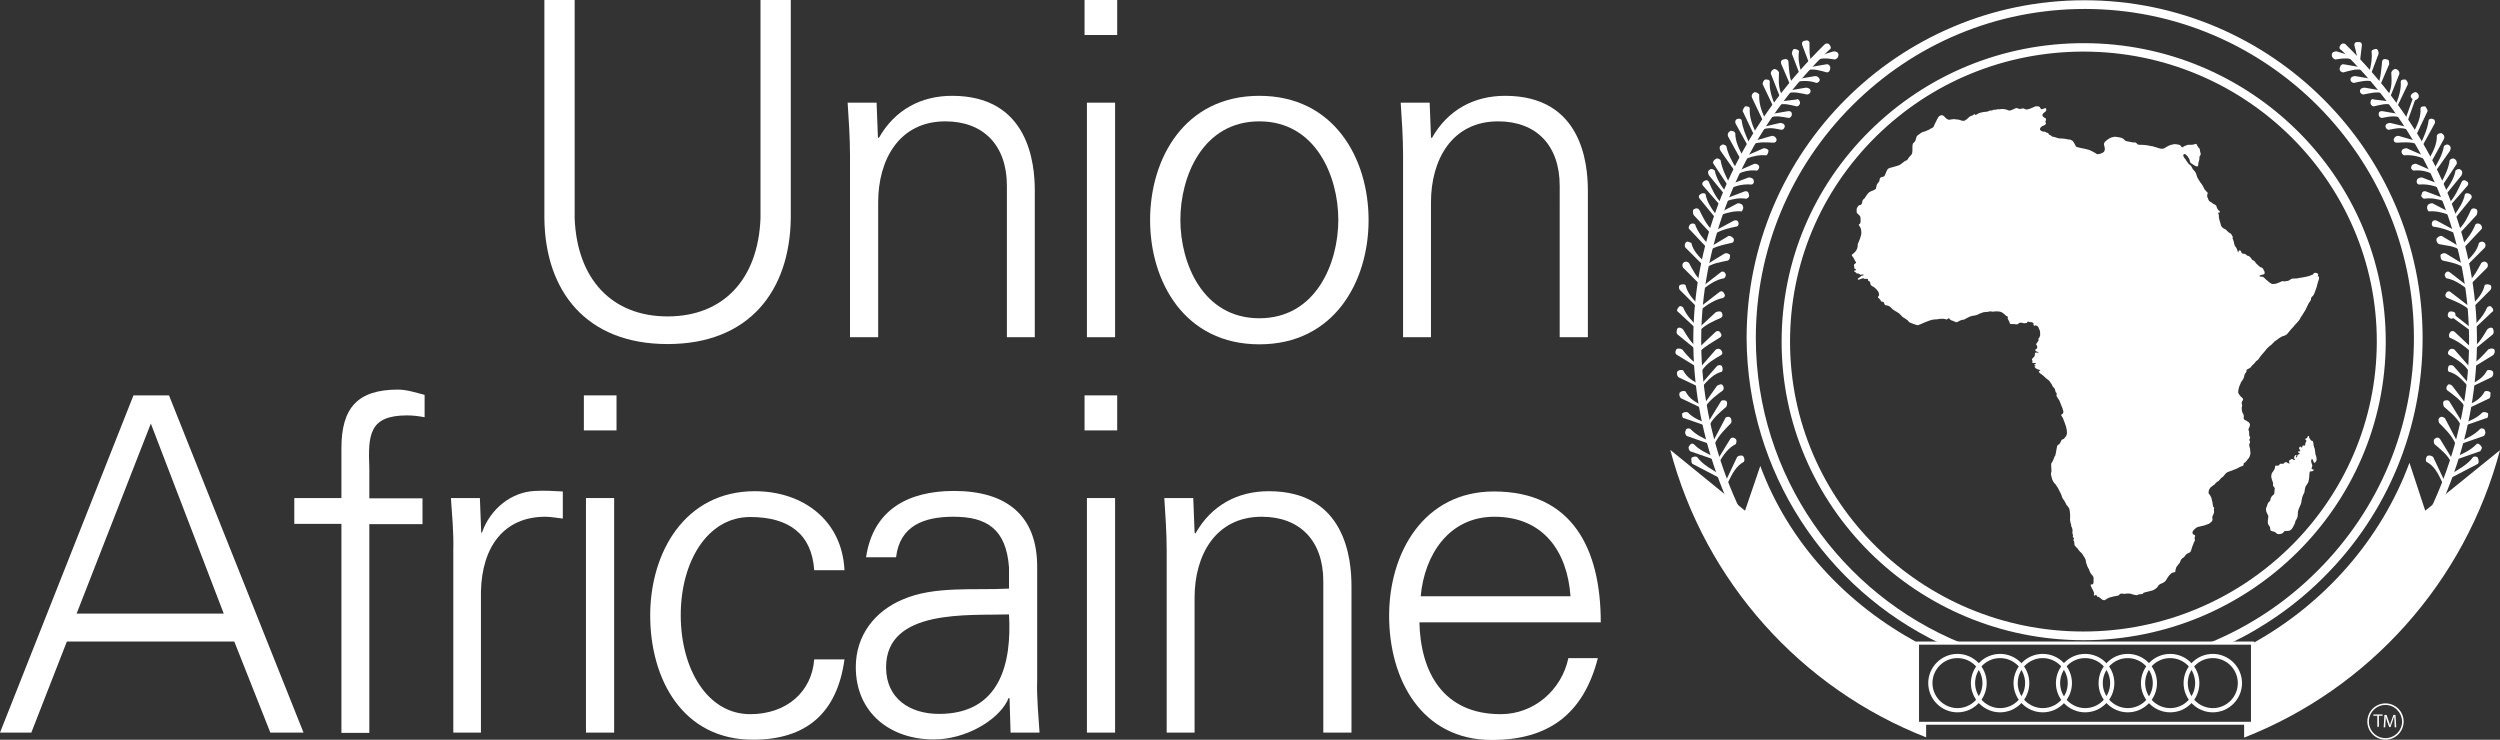 <?xml version="1.0" encoding="utf-8"?>
<!-- Generator: Adobe Illustrator 23.1.0, SVG Export Plug-In . SVG Version: 6.00 Build 0)  -->
<svg version="1.1" id="Layer_1" xmlns="http://www.w3.org/2000/svg" xmlns:xlink="http://www.w3.org/1999/xlink" x="0px" y="0px"
	 viewBox="0 0 94.97 28.1" style="enable-background:new 0 0 94.97 28.1;" xml:space="preserve">
<rect x="0" y="0" width="94.97" height="28.1" fill="#333333" stroke="none"/>
<style type="text/css">
	.st0{clip-path:url(#SVGID_2_);fill:#FFFFFF;}
	.st1{clip-path:url(#SVGID_2_);fill-rule:evenodd;clip-rule:evenodd;fill:#FFFFFF;}
</style>
<g>
	<g>
		<defs>
			<rect id="SVGID_1_" width="94.97" height="28.1"/>
		</defs>
		<clipPath id="SVGID_2_">
			<use xlink:href="#SVGID_1_"  style="overflow:visible;"/>
		</clipPath>
		<path class="st0" d="M68.25,4.04c0.09,0,0.13-0.09,0.13-0.13c0-0.09-0.09-0.18-0.13-0.13l-0.76,0.09v0.13
			C67.78,3.9,68.01,3.99,68.25,4.04"/>
		<path class="st0" d="M67.94,4.48c0.09,0,0.13-0.09,0.13-0.13c0-0.09-0.04-0.13-0.13-0.13l-0.76,0.13v0.13
			C67.47,4.37,67.7,4.44,67.94,4.48"/>
		<path class="st0" d="M67.67,4.93c0.09,0,0.13-0.09,0.13-0.13c0-0.09-0.09-0.13-0.18-0.13l-0.76,0.18l0.04,0.09
			C67.21,4.81,67.44,4.89,67.67,4.93"/>
		<path class="st0" d="M67.36,5.42c0.09,0,0.13-0.04,0.13-0.13c-0.04-0.09-0.09-0.13-0.18-0.13l-0.76,0.22l0.04,0.09
			C66.87,5.38,67.14,5.41,67.36,5.42"/>
		<path class="st0" d="M67.09,5.9c0.04,0,0.09-0.09,0.09-0.18c0-0.04-0.09-0.09-0.18-0.09l-0.71,0.31l0.04,0.09
			C66.61,5.92,66.84,5.88,67.09,5.9"/>
		<path class="st0" d="M66.74,6.48c0.04,0,0.09-0.09,0.09-0.13c0-0.09-0.09-0.13-0.18-0.13l-0.71,0.31l0.04,0.09
			C66.25,6.5,66.49,6.45,66.74,6.48"/>
		<path class="st0" d="M66.52,7.01c0.09,0,0.13-0.09,0.09-0.18c0-0.04-0.09-0.09-0.18-0.09l-0.71,0.27l0.04,0.13
			C66.03,7.03,66.27,6.99,66.52,7.01"/>
		<path class="st0" d="M66.34,7.55c0.09-0.04,0.13-0.09,0.09-0.18c0-0.09-0.09-0.13-0.18-0.09l-0.71,0.27l0.04,0.09
			C65.85,7.55,66.08,7.51,66.34,7.55"/>
		<path class="st0" d="M66.16,8.03c0.04-0.04,0.09-0.13,0.04-0.22c0-0.04-0.09-0.09-0.18-0.09l-0.67,0.35l0.04,0.09
			C65.67,8.06,65.9,8.01,66.16,8.03"/>
		<path class="st0" d="M65.94,8.61c0.09,0,0.13-0.09,0.09-0.18c0-0.04-0.09-0.09-0.18-0.04l-0.67,0.36l0.04,0.09
			C65.46,8.71,65.72,8.66,65.94,8.61"/>
		<path class="st0" d="M65.76,9.23c0.09,0,0.13-0.09,0.09-0.18c-0.05-0.04-0.09-0.09-0.18-0.09l-0.67,0.4l0.04,0.09
			C65.28,9.33,65.55,9.28,65.76,9.23"/>
		<path class="st0" d="M68.65,3.59c0.04,0,0.13-0.04,0.13-0.13c0-0.09-0.09-0.13-0.18-0.13l-0.76,0.13v0.09
			C68.17,3.46,68.41,3.55,68.65,3.59"/>
		<path class="st0" d="M69,3.15c0.04,0,0.13-0.04,0.13-0.13c-0.04-0.09-0.09-0.13-0.18-0.13L68.2,3.02v0.09
			C68.51,3.06,68.75,3.06,69,3.15"/>
		<path class="st0" d="M69.4,2.75c0.09,0,0.13-0.09,0.13-0.18c0-0.04-0.04-0.13-0.13-0.13l-0.76,0.13v0.09
			C68.93,2.6,69.16,2.69,69.4,2.75"/>
		<path class="st0" d="M69.71,2.26c0.09-0.04,0.13-0.09,0.13-0.18c0-0.09-0.09-0.13-0.18-0.13l-0.71,0.22v0.13
			C69.24,2.17,69.47,2.23,69.71,2.26"/>
		<path class="st0" d="M68.74,1.64c0-0.09-0.09-0.13-0.18-0.09c-0.09,0-0.13,0.09-0.09,0.18l0.27,0.71l0.09-0.04
			C68.72,2.13,68.74,1.88,68.74,1.64"/>
		<path class="st0" d="M68.34,1.95c0-0.04-0.09-0.09-0.18-0.09c-0.04,0-0.09,0.09-0.09,0.18l0.27,0.71h0.09
			C68.34,2.47,68.3,2.21,68.34,1.95"/>
		<path class="st0" d="M67.94,2.35c0-0.09-0.09-0.13-0.18-0.09c-0.09,0-0.13,0.09-0.09,0.18l0.36,0.84h0.09
			C67.97,2.97,67.96,2.64,67.94,2.35"/>
		<path class="st0" d="M67.58,2.75c-0.04-0.09-0.13-0.13-0.18-0.13c-0.09,0.04-0.13,0.09-0.13,0.18l0.35,0.89l0.09-0.04
			C67.53,3.33,67.58,3.02,67.58,2.75"/>
		<path class="st0" d="M67.23,3.11c0-0.09-0.09-0.09-0.18-0.09C67,3.06,66.96,3.11,66.96,3.2l0.4,0.84h0.09
			C67.31,3.72,67.21,3.41,67.23,3.11"/>
		<path class="st0" d="M66.83,3.59c-0.04-0.04-0.09-0.09-0.18-0.09c-0.09,0.05-0.13,0.13-0.09,0.22l0.4,0.84l0.09-0.05
			C66.91,4.2,66.81,3.92,66.83,3.59"/>
		<path class="st0" d="M66.47,4.13c0-0.09-0.09-0.09-0.18-0.09c-0.04,0.05-0.09,0.13-0.09,0.18l0.4,0.84l0.09-0.04
			C66.55,4.71,66.45,4.42,66.47,4.13"/>
		<path class="st0" d="M66.16,4.57c0-0.04-0.09-0.09-0.18-0.04c-0.04,0-0.09,0.09-0.04,0.18l0.44,0.8l0.09-0.04
			C66.32,5.16,66.2,4.87,66.16,4.57"/>
		<path class="st0" d="M65.92,5.06c-0.04-0.09-0.13-0.09-0.18-0.09c-0.09,0.05-0.13,0.13-0.09,0.22l0.44,0.8l0.13-0.04
			C66.05,5.64,65.92,5.37,65.92,5.06"/>
		<path class="st0" d="M65.58,5.55c-0.04-0.04-0.13-0.09-0.18-0.04c-0.09,0.04-0.09,0.13-0.04,0.22l0.53,0.75l0.09-0.04
			C65.8,6.14,65.64,5.86,65.58,5.55"/>
		<path class="st0" d="M65.36,6.08c-0.04-0.04-0.13-0.09-0.18-0.04c-0.09,0.04-0.13,0.13-0.09,0.18l0.53,0.8l0.09-0.04
			C65.55,6.68,65.41,6.39,65.36,6.08"/>
		<path class="st0" d="M65.14,6.48c-0.04-0.04-0.13-0.09-0.18-0.04c-0.09,0.04-0.09,0.13-0.04,0.22l0.58,0.71l0.09-0.04
			C65.37,7.05,65.2,6.78,65.14,6.48"/>
		<path class="st0" d="M64.92,6.92c-0.04-0.09-0.13-0.09-0.18-0.04c-0.09,0.04-0.09,0.13-0.04,0.18l0.62,0.71l0.09-0.04
			C65.16,7.49,65.03,7.17,64.92,6.92"/>
		<path class="st0" d="M64.79,7.37c-0.04-0.04-0.13-0.04-0.18,0c-0.09,0.04-0.09,0.13-0.04,0.18l0.58,0.71l0.09-0.04
			C65.02,7.93,64.84,7.68,64.79,7.37"/>
		<path class="st0" d="M64.56,7.99c-0.04-0.09-0.13-0.09-0.22-0.04c-0.04,0.04-0.04,0.13,0,0.22l0.62,0.67l0.09-0.09
			C64.81,8.52,64.68,8.23,64.56,7.99"/>
		<path class="st0" d="M64.39,8.52c-0.04-0.04-0.13-0.04-0.18,0c-0.04,0.04-0.09,0.13-0.04,0.18l0.67,0.71l0.09-0.09
			C64.7,9.07,64.5,8.83,64.39,8.52"/>
		<path class="st0" d="M64.25,9.23c-0.09-0.04-0.18-0.09-0.22,0c-0.04,0.04-0.04,0.13,0,0.18l0.67,0.67l0.09-0.09
			C64.53,9.74,64.32,9.53,64.25,9.23"/>
		<path class="st0" d="M64.16,9.99c-0.04-0.04-0.13-0.09-0.22,0c-0.04,0.04-0.04,0.13,0,0.18l0.67,0.67l0.09-0.09
			C64.43,10.53,64.29,10.22,64.16,9.99"/>
		<path class="st0" d="M64.03,10.83c-0.04-0.04-0.13-0.04-0.22,0c-0.04,0.04-0.04,0.13,0,0.18l0.67,0.67l0.09-0.05
			C64.31,11.37,64.1,11.14,64.03,10.83"/>
		<path class="st0" d="M63.94,11.68c-0.04-0.04-0.13-0.09-0.18,0c-0.04,0.04-0.09,0.13,0,0.18l0.67,0.62l0.09-0.04
			C64.27,12.2,64.06,11.97,63.94,11.68"/>
		<path class="st0" d="M63.94,12.52c-0.09-0.09-0.18-0.09-0.22-0.04c-0.04,0.09-0.04,0.18,0,0.22l0.71,0.58l0.09-0.04
			C64.24,13.04,64.08,12.75,63.94,12.52"/>
		<path class="st0" d="M63.9,13.27c-0.09-0.04-0.18-0.04-0.22,0c-0.05,0.09-0.05,0.18,0.04,0.22l0.8,0.49l0.05-0.09
			C64.28,13.74,64.08,13.49,63.9,13.27"/>
		<path class="st0" d="M63.94,14.07c-0.09-0.04-0.18,0-0.22,0.04c-0.04,0.09,0,0.18,0.04,0.22l0.84,0.4l0.04-0.09
			C64.33,14.49,64.09,14.36,63.94,14.07"/>
		<path class="st0" d="M64.03,14.87c-0.09-0.04-0.18,0-0.22,0.04c-0.04,0.09,0,0.18,0.05,0.22l0.84,0.4l0.04-0.09
			C64.42,15.29,64.18,15.16,64.03,14.87"/>
		<path class="st0" d="M64.12,15.67c-0.09-0.04-0.18,0-0.22,0.04c0,0.09,0,0.18,0.09,0.18l0.89,0.31l0.04-0.09
			C64.61,16,64.32,15.88,64.12,15.67"/>
		<path class="st0" d="M64.21,16.29c-0.09-0.04-0.18,0-0.18,0.09c-0.04,0.04,0,0.13,0.04,0.18l0.89,0.31l0.04-0.09
			C64.7,16.65,64.43,16.52,64.21,16.29"/>
		<path class="st0" d="M64.34,16.87c-0.09-0.04-0.13,0-0.18,0.09c-0.04,0.04,0,0.13,0.04,0.18l0.89,0.31l0.04-0.09
			C64.84,17.22,64.56,17.1,64.34,16.87"/>
		<path class="st0" d="M64.47,17.36c-0.09-0.04-0.18,0-0.22,0.04c0,0.09,0,0.18,0.04,0.22l1.02,0.53l0.09-0.09
			C65.06,17.85,64.68,17.66,64.47,17.36"/>
		<path class="st0" d="M65.63,9.9c0.09-0.04,0.09-0.13,0.09-0.22c-0.05-0.04-0.13-0.09-0.22-0.04l-0.8,0.49l0.04,0.09
			C65.02,10,65.35,9.96,65.63,9.9"/>
		<path class="st0" d="M65.5,10.57c0.04-0.04,0.09-0.13,0.04-0.18c-0.04-0.09-0.13-0.09-0.18-0.04l-0.75,0.58l0.04,0.09
			C64.93,10.8,65.19,10.62,65.5,10.57"/>
		<path class="st0" d="M65.45,11.32c0.09-0.04,0.09-0.13,0.04-0.18c-0.04-0.09-0.13-0.09-0.18-0.04l-0.75,0.58l0.04,0.09
			C64.89,11.55,65.15,11.38,65.45,11.32"/>
		<path class="st0" d="M65.36,12.08c0.09-0.04,0.09-0.13,0.04-0.22c-0.04-0.04-0.13-0.04-0.22,0l-0.67,0.62l0.04,0.09
			C64.8,12.32,65.11,12.19,65.36,12.08"/>
		<path class="st0" d="M65.32,12.83c0.09-0.04,0.09-0.13,0.04-0.18c-0.04-0.09-0.13-0.09-0.18-0.05l-0.71,0.67l0.09,0.09
			C64.79,13.14,65.07,12.99,65.32,12.83"/>
		<path class="st0" d="M65.36,13.5c0.09-0.04,0.09-0.13,0-0.22c-0.04-0.04-0.13-0.04-0.18,0l-0.62,0.71l0.09,0.09
			C64.84,13.79,65.14,13.63,65.36,13.5"/>
		<path class="st0" d="M65.41,14.12c0.04-0.04,0.04-0.13,0-0.22c-0.04-0.04-0.13-0.04-0.18,0l-0.62,0.71l0.04,0.09
			C64.9,14.42,65.1,14.2,65.41,14.12"/>
		<path class="st0" d="M65.45,14.83c0.04-0.04,0.04-0.13,0-0.18c-0.04-0.09-0.13-0.04-0.22,0L64.7,15.4l0.09,0.04
			C64.97,15.18,65.22,15,65.45,14.83"/>
		<path class="st0" d="M65.58,15.45c0.04-0.09,0.04-0.18,0-0.22c-0.09-0.04-0.18-0.04-0.22,0.04l-0.49,0.8l0.09,0.04
			C65.12,15.83,65.38,15.63,65.58,15.45"/>
		<path class="st0" d="M65.94,16.87c0.04-0.09,0.04-0.18-0.04-0.22c-0.05-0.04-0.13-0.04-0.18,0.04l-0.49,0.8l0.09,0.04
			C65.5,17.24,65.66,17.01,65.94,16.87"/>
		<path class="st0" d="M66.25,17.54c0.04-0.09,0-0.18-0.04-0.22c-0.09-0.04-0.18,0-0.22,0.04l-0.44,0.93l0.09,0.04
			C65.81,17.99,65.95,17.7,66.25,17.54"/>
		<path class="st0" d="M65.76,16.07c0.04-0.09,0-0.18-0.04-0.22c-0.09-0.04-0.18,0-0.18,0.04l-0.49,0.93l0.09,0.04
			C65.28,16.54,65.55,16.29,65.76,16.07"/>
		<path class="st0" d="M69.31,1.69c-2.66,2.62-4.35,5.77-4.84,9.19c-0.49,3.46,0.27,6.97,2.17,10.12c0.04,0.09,0.13,0.09,0.22,0.04
			c0.09-0.04,0.09-0.13,0.04-0.18c-1.86-3.11-2.62-6.53-2.13-9.95c0.49-3.33,2.09-6.48,4.71-9.01c0.09-0.04,0.09-0.13,0-0.22
			C69.45,1.64,69.36,1.64,69.31,1.69"/>
		<path class="st0" d="M90.18,4.04c-0.09,0-0.13-0.09-0.13-0.13c0-0.09,0.04-0.18,0.13-0.13l0.75,0.09v0.13
			C90.64,3.9,90.42,3.99,90.18,4.04"/>
		<path class="st0" d="M90.49,4.48c-0.09,0-0.13-0.09-0.13-0.13c0-0.09,0.04-0.13,0.13-0.13l0.75,0.13v0.13
			C90.95,4.37,90.72,4.44,90.49,4.48"/>
		<path class="st0" d="M90.75,4.93c-0.09,0-0.13-0.09-0.13-0.13c0-0.09,0.09-0.13,0.18-0.13l0.75,0.18l-0.04,0.09
			C91.21,4.81,90.99,4.89,90.75,4.93"/>
		<path class="st0" d="M91.06,5.42c-0.09,0-0.13-0.04-0.13-0.13c0.04-0.09,0.09-0.13,0.18-0.13l0.76,0.22l-0.04,0.09
			C91.55,5.38,91.28,5.41,91.06,5.42"/>
		<path class="st0" d="M91.33,5.9c-0.04,0-0.13-0.09-0.09-0.18c0-0.04,0.09-0.09,0.18-0.09l0.71,0.31l-0.04,0.09
			C91.82,5.92,91.58,5.88,91.33,5.9"/>
		<path class="st0" d="M91.69,6.48c-0.04,0-0.13-0.09-0.09-0.13c0-0.09,0.09-0.13,0.18-0.13l0.71,0.31l-0.04,0.09
			C92.17,6.5,91.93,6.45,91.69,6.48"/>
		<path class="st0" d="M91.91,7.01c-0.09,0-0.13-0.09-0.09-0.18c0-0.04,0.09-0.09,0.18-0.09l0.71,0.27l-0.04,0.13
			C92.4,7.03,92.15,6.99,91.91,7.01"/>
		<path class="st0" d="M92.08,7.55C92,7.5,91.95,7.46,92,7.37c0-0.09,0.09-0.13,0.18-0.09l0.71,0.27l-0.04,0.09
			C92.57,7.55,92.34,7.51,92.08,7.55"/>
		<path class="st0" d="M92.26,8.03c-0.04-0.04-0.09-0.13-0.04-0.22c0-0.04,0.09-0.09,0.18-0.09l0.67,0.35l-0.04,0.09
			C92.75,8.06,92.53,8.01,92.26,8.03"/>
		<path class="st0" d="M92.44,8.61c-0.04,0-0.09-0.09-0.04-0.18c0-0.04,0.09-0.09,0.18-0.04l0.67,0.36L93.2,8.83
			C92.94,8.72,92.69,8.64,92.44,8.61"/>
		<path class="st0" d="M92.69,9.28c-0.09,0-0.17-0.14-0.12-0.23c0.04-0.04,0.09-0.09,0.18-0.09l0.67,0.4l-0.05,0.09
			C93.14,9.33,92.91,9.33,92.69,9.28"/>
		<path class="st0" d="M89.78,3.59c-0.04,0-0.13-0.04-0.13-0.13c0-0.09,0.09-0.13,0.18-0.13l0.76,0.13v0.09
			C90.26,3.46,90.02,3.55,89.78,3.59"/>
		<path class="st0" d="M89.42,3.15c-0.04,0-0.13-0.04-0.13-0.13c0-0.09,0.09-0.13,0.18-0.13l0.76,0.13v0.09
			C89.9,3.02,89.66,3.1,89.42,3.15"/>
		<path class="st0" d="M89.02,2.75c-0.09,0-0.18-0.09-0.13-0.18c0-0.04,0.04-0.13,0.13-0.13l0.75,0.13v0.09
			C89.49,2.6,89.26,2.69,89.02,2.75"/>
		<path class="st0" d="M88.71,2.26c-0.09-0.04-0.13-0.09-0.13-0.18c0-0.09,0.09-0.13,0.18-0.13l0.71,0.22v0.13
			C89.19,2.17,88.95,2.23,88.71,2.26"/>
		<path class="st0" d="M89.44,1.73c-0.02-0.09,0.05-0.15,0.15-0.13c0.09-0.02,0.15,0.05,0.13,0.15l-0.09,0.75l-0.1-0.02
			C89.58,2.2,89.5,1.97,89.44,1.73"/>
		<path class="st0" d="M90.09,1.95c0-0.04,0.09-0.09,0.18-0.09c0.05,0,0.09,0.09,0.09,0.18l-0.27,0.71H90
			C90.08,2.47,90.12,2.21,90.09,1.95"/>
		<path class="st0" d="M90.49,2.35c0-0.09,0.09-0.13,0.18-0.09c0.09,0,0.09,0.09,0.09,0.18L90.4,3.28h-0.09
			C90.45,2.97,90.46,2.62,90.49,2.35"/>
		<path class="st0" d="M90.84,2.75c0.04-0.09,0.09-0.13,0.18-0.13c0.09,0.04,0.13,0.09,0.13,0.18L90.8,3.68l-0.09-0.04
			C90.89,3.32,90.85,3.02,90.84,2.75"/>
		<path class="st0" d="M91.2,3.11c0-0.09,0.09-0.09,0.18-0.09c0.05,0.05,0.09,0.09,0.09,0.18l-0.4,0.84h-0.09
			C91.12,3.72,91.22,3.41,91.2,3.11"/>
		<path class="st0" d="M91.6,3.59c0.04-0.04,0.09-0.09,0.18-0.09c0.09,0.05,0.13,0.13,0.09,0.22c-0.04,0.04-0.09,0.09-0.13,0.09
			l-0.27,0.76l-0.09-0.05l0.27-0.76C91.6,3.73,91.55,3.68,91.6,3.59"/>
		<path class="st0" d="M91.95,4.13c0-0.09,0.09-0.09,0.18-0.09c0.04,0.05,0.09,0.13,0.09,0.18l-0.4,0.84l-0.13-0.04
			C91.85,4.71,91.97,4.43,91.95,4.13"/>
		<path class="st0" d="M92.26,4.57c0-0.04,0.09-0.09,0.18-0.04c0.04,0,0.09,0.09,0.04,0.18l-0.44,0.8l-0.09-0.04
			C92.1,5.16,92.22,4.87,92.26,4.57"/>
		<path class="st0" d="M92.57,5.15c0.04-0.09,0.13-0.09,0.18-0.09c0.09,0.05,0.13,0.13,0.09,0.22l-0.44,0.8l-0.13-0.04
			C92.45,5.73,92.58,5.46,92.57,5.15"/>
		<path class="st0" d="M92.84,5.55c0.04-0.04,0.13-0.09,0.18-0.04c0.09,0.04,0.09,0.13,0.05,0.22l-0.53,0.75l-0.09-0.04
			C92.63,6.14,92.79,5.86,92.84,5.55"/>
		<path class="st0" d="M93.06,6.08c0.04-0.04,0.13-0.09,0.18-0.04c0.09,0.04,0.09,0.13,0.09,0.18l-0.53,0.8l-0.09-0.04
			C92.88,6.68,93.02,6.39,93.06,6.08"/>
		<path class="st0" d="M93.28,6.48c0.04-0.04,0.13-0.09,0.18-0.04c0.09,0.04,0.09,0.13,0.05,0.22l-0.58,0.71l-0.09-0.04
			C93.05,7.05,93.23,6.78,93.28,6.48"/>
		<path class="st0" d="M93.51,6.92c0.04-0.09,0.13-0.09,0.18-0.04c0.09,0.04,0.09,0.13,0.04,0.18l-0.62,0.71l-0.09-0.04
			C93.26,7.49,93.39,7.17,93.51,6.92"/>
		<path class="st0" d="M93.64,7.37c0.04-0.04,0.13-0.04,0.18,0c0.09,0.04,0.09,0.13,0.05,0.18l-0.58,0.71l-0.09-0.04
			C93.41,7.93,93.58,7.68,93.64,7.37"/>
		<path class="st0" d="M93.86,7.99c0.04-0.09,0.13-0.09,0.22-0.04c0.04,0.04,0.04,0.13,0,0.22l-0.62,0.67l-0.09-0.09
			C93.62,8.52,93.75,8.23,93.86,7.99"/>
		<path class="st0" d="M94.04,8.52c0.04-0.04,0.13-0.04,0.18,0c0.05,0.04,0.09,0.13,0.05,0.18l-0.67,0.71l-0.09-0.09
			C93.73,9.07,93.92,8.83,94.04,8.52"/>
		<path class="st0" d="M94.17,9.23c0.04-0.04,0.13-0.09,0.22,0c0.04,0.04,0.04,0.13,0,0.18l-0.67,0.67l-0.09-0.09
			C93.9,9.74,94.1,9.53,94.17,9.23"/>
		<path class="st0" d="M94.26,9.99c0.04-0.04,0.13-0.09,0.22,0c0.04,0.04,0.04,0.13,0,0.18l-0.67,0.67l-0.09-0.09
			C93.99,10.53,94.13,10.22,94.26,9.99"/>
		<path class="st0" d="M94.39,10.83c0.04-0.04,0.13-0.04,0.22,0c0.04,0.04,0.04,0.13,0,0.18l-0.67,0.67l-0.09-0.05
			C94.12,11.37,94.32,11.14,94.39,10.83"/>
		<path class="st0" d="M94.48,11.68c0.04-0.04,0.13-0.09,0.18,0c0.05,0.04,0.09,0.13,0,0.18l-0.66,0.62l-0.09-0.04
			C94.15,12.2,94.36,11.97,94.48,11.68"/>
		<path class="st0" d="M94.48,12.52c0.09-0.09,0.18-0.09,0.22-0.04c0.04,0.09,0.04,0.18,0,0.22l-0.71,0.58l-0.09-0.04
			C94.19,13.04,94.36,12.73,94.48,12.52"/>
		<path class="st0" d="M94.53,13.27c0.09-0.04,0.18-0.04,0.22,0c0.05,0.09,0,0.18-0.04,0.22l-0.8,0.49l-0.09-0.09
			C94.12,13.74,94.33,13.49,94.53,13.27"/>
		<path class="st0" d="M94.48,14.07c0.09-0.04,0.18,0,0.22,0.04c0.04,0.09,0,0.18-0.05,0.22l-0.84,0.4l-0.04-0.09
			C94.09,14.49,94.33,14.36,94.48,14.07"/>
		<path class="st0" d="M94.39,14.87c0.09-0.04,0.18,0,0.22,0.04c0,0.09,0,0.18-0.04,0.22l-0.84,0.4l-0.09-0.09
			C93.98,15.29,94.24,15.16,94.39,14.87"/>
		<path class="st0" d="M94.3,15.67c0.09-0.04,0.18,0,0.22,0.04c0,0.09,0,0.18-0.09,0.18l-0.89,0.31l-0.04-0.09
			C93.81,16,94.1,15.88,94.3,15.67"/>
		<path class="st0" d="M94.22,16.29c0.09-0.04,0.18,0,0.18,0.09c0.04,0.04,0,0.13-0.04,0.18l-0.89,0.31l-0.04-0.09
			C93.72,16.65,94,16.52,94.22,16.29"/>
		<path class="st0" d="M94.08,16.87c0.04-0.04,0.13,0,0.18,0.09c0.05,0.04,0,0.13-0.04,0.18l-0.89,0.31l-0.04-0.09
			C93.59,17.22,93.86,17.1,94.08,16.87"/>
		<path class="st0" d="M93.95,17.36c0.09-0.04,0.18,0,0.18,0.04c0.04,0.09,0.04,0.18,0,0.22l-1.02,0.53l-0.09-0.09
			C93.36,17.85,93.74,17.66,93.95,17.36"/>
		<path class="st0" d="M92.8,9.9c-0.09-0.04-0.09-0.13-0.09-0.22c0.04-0.04,0.13-0.09,0.22-0.04l0.8,0.49l-0.04,0.09
			C93.4,10.01,93.07,9.96,92.8,9.9"/>
		<path class="st0" d="M92.93,10.57c-0.04-0.04-0.09-0.13-0.04-0.18c0.04-0.09,0.13-0.09,0.18-0.04l0.75,0.58l-0.04,0.09
			C93.49,10.8,93.23,10.62,92.93,10.57"/>
		<path class="st0" d="M92.97,11.32c-0.09-0.04-0.09-0.13-0.05-0.18c0.05-0.09,0.13-0.09,0.18-0.04l0.75,0.58l-0.04,0.09
			C93.56,11.55,93.23,11.43,92.97,11.32"/>
		<path class="st0" d="M93.06,12.08c-0.09-0.04-0.09-0.13-0.04-0.22c0.04-0.04,0.13-0.04,0.22,0c0.04,0.04,0.04,0.09,0.04,0.13
			l0.62,0.49l-0.04,0.09l-0.67-0.49C93.15,12.12,93.11,12.12,93.06,12.08"/>
		<path class="st0" d="M93.06,12.83c-0.04-0.04-0.04-0.13,0-0.18c0.04-0.09,0.13-0.09,0.18-0.05l0.71,0.67l-0.09,0.09
			C93.61,13.14,93.36,12.95,93.06,12.83"/>
		<path class="st0" d="M93.06,13.5c-0.09-0.04-0.09-0.13,0-0.22c0.04-0.04,0.13-0.04,0.18,0l0.62,0.71l-0.09,0.09
			C93.58,13.79,93.28,13.63,93.06,13.5"/>
		<path class="st0" d="M93.02,14.12c-0.04-0.04-0.04-0.13,0-0.22c0.04-0.04,0.13-0.04,0.18,0l0.62,0.71l-0.04,0.09
			C93.53,14.42,93.32,14.19,93.02,14.12"/>
		<path class="st0" d="M92.97,14.83c-0.05-0.04-0.05-0.13,0-0.18c0.04-0.09,0.13-0.04,0.18,0l0.58,0.76l-0.09,0.04
			C93.46,15.18,93.2,15,92.97,14.83"/>
		<path class="st0" d="M92.84,15.45c-0.04-0.09-0.04-0.18,0-0.22c0.09-0.04,0.18-0.04,0.22,0.04l0.49,0.8l-0.09,0.04
			C93.31,15.83,93.04,15.63,92.84,15.45"/>
		<path class="st0" d="M92.48,16.87c-0.04-0.09-0.04-0.18,0.04-0.22c0.05-0.04,0.13-0.04,0.18,0.04l0.49,0.8l-0.09,0.04
			C92.95,17.25,92.7,17.06,92.48,16.87"/>
		<path class="st0" d="M92.17,17.54c-0.04-0.09,0-0.18,0.04-0.22c0.09-0.04,0.18,0,0.22,0.04l0.44,0.93l-0.09,0.04
			C92.62,17.99,92.48,17.7,92.17,17.54"/>
		<path class="st0" d="M92.66,16.07c-0.04-0.09-0.04-0.18,0.04-0.22c0.05-0.04,0.13,0,0.18,0.04l0.49,0.93l-0.09,0.04
			C93.14,16.54,92.88,16.29,92.66,16.07"/>
		<path class="st0" d="M89.11,1.69c2.66,2.62,4.35,5.77,4.84,9.19c0.49,3.46-0.27,6.97-2.17,10.12c-0.04,0.09-0.18,0.09-0.22,0.04
			c-0.09-0.04-0.09-0.13-0.04-0.18c1.87-3.11,2.62-6.53,2.13-9.95c-0.49-3.33-2.09-6.48-4.71-9.01c-0.09-0.04-0.09-0.13,0-0.22
			C88.98,1.64,89.07,1.64,89.11,1.69"/>
		<path class="st0" d="M79.15,24.32L79.15,24.32c-6.33,0-11.47-5.09-11.47-11.34c0-3.03,1.19-5.88,3.36-8.02
			c2.17-2.14,5.05-3.32,8.11-3.32h0.01c6.32,0,11.47,5.08,11.47,11.33v0.01C90.62,19.23,85.47,24.32,79.15,24.32 M79.15,1.96
			L79.15,1.96c-2.98,0-5.78,1.15-7.89,3.23C69.15,7.28,68,10.04,68,12.98c0,6.07,5,11.01,11.14,11.01h0
			c6.14,0,11.14-4.94,11.15-11.01v-0.01C90.29,6.9,85.29,1.96,79.15,1.96"/>
		<path class="st0" d="M73.68,24.43h0.83c-4.57-1.86-7.8-6.35-7.81-11.58c0-3.34,1.3-6.48,3.66-8.84c2.36-2.36,5.5-3.67,8.84-3.67h0
			c6.89,0,12.5,5.61,12.5,12.5v0.01c0,3.34-1.3,6.48-3.67,8.84c-1.2,1.2-2.6,2.12-4.12,2.74h0.83c1.29-0.62,2.49-1.46,3.53-2.5
			c2.43-2.42,3.76-5.65,3.76-9.08v-0.01c0-7.08-5.76-12.83-12.84-12.83h-0.01c-7.08,0-12.83,5.76-12.83,12.84
			C66.38,17.95,69.37,22.36,73.68,24.43"/>
		<path class="st0" d="M92.13,19.4l-0.6-1.82c-1.08,2.92-3.24,5.36-5.96,6.86v3.04h-0.32v0.54c4.75-1.86,8.39-5.91,9.72-10.92
			L92.13,19.4z"/>
		<path class="st0" d="M72.85,27.47v-3.04h0.03c-2.73-1.46-4.93-3.81-6.01-6.73l-0.58,1.7l-2.84-2.31
			c1.33,5.02,4.97,9.06,9.72,10.92v-0.54H72.85z"/>
		<path class="st0" d="M85.63,27.53H72.79v-3.16h12.84V27.53z M72.9,27.42h12.61v-2.93H72.9V27.42z"/>
		<path class="st0" d="M79.21,27.06c-0.61,0-1.11-0.5-1.11-1.11s0.5-1.11,1.11-1.11c0.61,0,1.11,0.5,1.11,1.11
			S79.82,27.06,79.21,27.06 M79.21,25c-0.53,0-0.95,0.43-0.95,0.95s0.43,0.95,0.95,0.95c0.53,0,0.95-0.43,0.95-0.95
			S79.74,25,79.21,25"/>
		<path class="st0" d="M82.44,27.06c-0.61,0-1.11-0.5-1.11-1.11s0.5-1.11,1.11-1.11c0.61,0,1.11,0.5,1.11,1.11
			S83.06,27.06,82.44,27.06 M82.44,25c-0.53,0-0.95,0.43-0.95,0.95s0.43,0.95,0.95,0.95c0.53,0,0.95-0.43,0.95-0.95
			S82.97,25,82.44,25"/>
		<path class="st0" d="M80.83,27.06c-0.61,0-1.11-0.5-1.11-1.11s0.5-1.11,1.11-1.11c0.61,0,1.11,0.5,1.11,1.11
			S81.44,27.06,80.83,27.06 M80.83,25c-0.53,0-0.95,0.43-0.95,0.95s0.43,0.95,0.95,0.95c0.53,0,0.95-0.43,0.95-0.95
			S81.35,25,80.83,25"/>
		<path class="st0" d="M77.6,27.06c-0.61,0-1.11-0.5-1.11-1.11s0.5-1.11,1.11-1.11c0.61,0,1.11,0.5,1.11,1.11
			S78.21,27.06,77.6,27.06 M77.6,25c-0.53,0-0.95,0.43-0.95,0.95s0.43,0.95,0.95,0.95c0.53,0,0.95-0.43,0.95-0.95S78.12,25,77.6,25"
			/>
		<path class="st0" d="M75.98,27.06c-0.61,0-1.11-0.5-1.11-1.11s0.5-1.11,1.11-1.11c0.61,0,1.11,0.5,1.11,1.11
			S76.59,27.06,75.98,27.06 M75.98,25c-0.53,0-0.95,0.43-0.95,0.95s0.43,0.95,0.95,0.95c0.53,0,0.95-0.43,0.95-0.95
			S76.51,25,75.98,25"/>
		<path class="st0" d="M74.36,27.06c-0.61,0-1.11-0.5-1.11-1.11s0.5-1.11,1.11-1.11c0.61,0,1.11,0.5,1.11,1.11
			S74.97,27.06,74.36,27.06 M74.36,25c-0.53,0-0.95,0.43-0.95,0.95s0.43,0.95,0.95,0.95c0.53,0,0.95-0.43,0.95-0.95
			S74.89,25,74.36,25"/>
		<path class="st0" d="M84.06,27.06c-0.61,0-1.11-0.5-1.11-1.11s0.5-1.11,1.11-1.11c0.61,0,1.11,0.5,1.11,1.11
			S84.67,27.06,84.06,27.06 M84.06,25c-0.53,0-0.95,0.43-0.95,0.95s0.43,0.95,0.95,0.95c0.53,0,0.95-0.43,0.95-0.95
			S84.59,25,84.06,25"/>
		<path class="st1" d="M87.96,17.26c-0.01-0.05-0.01-0.11-0.02-0.15c0-0.04-0.01-0.07-0.02-0.09c-0.01-0.03-0.02-0.05-0.03-0.09
			c-0.01-0.04,0-0.1-0.02-0.14c-0.01-0.04-0.04-0.05-0.06-0.05c-0.02-0.01-0.03-0.01-0.04-0.03c-0.01-0.02-0.01-0.04-0.02-0.05
			s-0.02-0.01-0.03-0.02c0-0.01,0-0.03,0-0.05c0-0.02-0.01-0.03-0.03-0.03c-0.01,0-0.02,0.02-0.03,0.03
			c-0.01,0.02-0.01,0.04-0.02,0.05s-0.04,0.01-0.05,0.02c-0.02,0.01-0.02,0.02-0.02,0.03c0.01,0.01,0.03,0.03,0.04,0.04
			c0.01,0.01,0.01,0.03,0,0.04c-0.01,0.02-0.02,0.03-0.03,0.06c-0.01,0.02-0.01,0.05-0.01,0.07c0,0.02-0.01,0.03-0.02,0.03
			c-0.01,0-0.02-0.01-0.04-0.01c-0.01,0-0.03,0.01-0.04,0.02c-0.01,0.01-0.01,0.03-0.02,0.04C87.47,16.99,87.46,17,87.44,17
			c-0.02,0-0.03-0.02-0.05-0.03c-0.02-0.01-0.03,0-0.04,0.02c-0.01,0.02-0.01,0.04-0.01,0.05c0,0.02,0.02,0.03,0.02,0.04
			c0.01,0.01,0.01,0.03,0.02,0.04c0,0.02,0,0.03,0,0.03c0,0-0.01-0.01-0.03-0.01s-0.04,0.01-0.05,0.02c-0.01,0.01,0,0.02,0.01,0.03
			c0.01,0.01,0.03,0.02,0.04,0.02c0.01,0.01,0.01,0.02,0.01,0.03c-0.01,0.01-0.02,0.01-0.04,0.02c-0.02,0.01-0.03,0.02-0.04,0.03
			c-0.01,0.01-0.01,0.03-0.01,0.04c-0.01,0.02-0.02,0.03-0.03,0.04c-0.01,0.01-0.03,0.01-0.03,0c0-0.01,0.01-0.03,0.02-0.05
			c0.01-0.02,0.01-0.04,0-0.04c-0.01,0-0.04,0.01-0.05,0.03s-0.03,0.04-0.03,0.06c0,0.02,0,0.04,0,0.05
			c0.01,0.01,0.02,0.01,0.03,0.02c0.01,0.01,0.01,0.02,0,0.02c-0.01,0.01-0.04,0.02-0.05,0.01c-0.02-0.01-0.02-0.02-0.04-0.03
			c-0.02-0.01-0.05,0-0.06,0.01C87.01,17.46,87,17.47,87,17.47c-0.01,0.01-0.02,0.01-0.03,0.02c-0.01,0.01-0.02,0.02-0.02,0.03
			c0,0.01,0.01,0.03,0.01,0.04c0.01,0.01,0.01,0.02,0.02,0.03c0,0.01,0,0.02-0.01,0.02c-0.01,0-0.04-0.01-0.06-0.02
			c-0.02-0.01-0.03-0.03-0.05-0.03c-0.02-0.01-0.05,0-0.07,0.01c-0.02,0.01-0.02,0.03-0.04,0.04c-0.01,0.01-0.03,0.01-0.05,0.01
			c-0.03,0-0.06-0.01-0.08,0c-0.02,0.01-0.03,0.03-0.04,0.05c-0.01,0.01-0.03,0.02-0.05,0.02c-0.03,0-0.06-0.01-0.08,0
			c-0.02,0.01-0.03,0.03-0.03,0.06c0,0.02,0,0.05-0.02,0.08c-0.02,0.04-0.05,0.08-0.08,0.12c-0.03,0.05-0.04,0.09-0.04,0.16
			c0.01,0.06,0.03,0.14,0.05,0.18c0.02,0.05,0.02,0.06,0.02,0.08c0,0.02-0.01,0.05,0,0.08c0.01,0.03,0.04,0.05,0.05,0.07
			c0.02,0.02,0.02,0.04,0.01,0.07c0,0.03-0.01,0.07-0.01,0.1c0,0.03,0,0.05-0.01,0.08c-0.02,0.02-0.05,0.05-0.08,0.07
			c-0.02,0.03-0.04,0.06-0.05,0.09c-0.01,0.03-0.01,0.06-0.02,0.09c-0.01,0.02-0.04,0.04-0.06,0.06c-0.02,0.02-0.03,0.05-0.04,0.07
			c-0.01,0.02-0.01,0.04-0.02,0.07c-0.02,0.03-0.04,0.08-0.04,0.13c0,0.05,0.02,0.11,0.04,0.15c0.02,0.04,0.04,0.07,0.05,0.1
			c0,0.03-0.01,0.07-0.01,0.12c-0.01,0.04-0.01,0.08-0.01,0.12c0,0.04,0.01,0.07,0.02,0.09c0.02,0.03,0.04,0.05,0.05,0.07
			c0.01,0.02,0.02,0.04,0.02,0.07c0,0.02,0,0.05,0.01,0.07c0.01,0.02,0.04,0.03,0.07,0.04c0.03,0.01,0.05,0.01,0.08,0.02
			c0.02,0.01,0.05,0.03,0.07,0.05c0.02,0.02,0.05,0.04,0.09,0.04c0.04,0,0.11-0.01,0.14-0.03c0.04-0.02,0.05-0.05,0.07-0.07
			c0.01-0.02,0.03-0.02,0.07-0.02c0.04,0,0.1,0,0.15-0.02c0.04-0.02,0.07-0.05,0.1-0.1c0.03-0.05,0.06-0.11,0.08-0.15
			c0.02-0.05,0.02-0.08,0.03-0.11c0.01-0.03,0.04-0.06,0.06-0.1c0.02-0.04,0.03-0.1,0.03-0.15c0-0.05,0-0.08,0.01-0.13
			s0.04-0.11,0.06-0.16c0.02-0.05,0.05-0.1,0.06-0.15c0.01-0.04,0.01-0.08,0.02-0.13c0.01-0.05,0.03-0.12,0.05-0.17
			c0.02-0.04,0.04-0.06,0.05-0.1c0.01-0.04,0.01-0.09,0.02-0.13c0.01-0.05,0.02-0.09,0.05-0.13c0.03-0.04,0.07-0.09,0.09-0.17
			c0.02-0.08,0.03-0.21,0.03-0.27c0.01-0.07,0.01-0.09,0.03-0.09c0.02-0.01,0.05,0,0.08-0.01c0.03-0.01,0.05-0.03,0.05-0.04
			c0.01-0.02,0-0.03-0.02-0.03c-0.01,0-0.04,0-0.05-0.01c-0.01-0.01-0.01-0.03,0-0.06c0.01-0.02,0.02-0.05,0.02-0.08
			c-0.01-0.04-0.03-0.08-0.04-0.13c-0.01-0.04,0-0.08,0.01-0.1c0.01-0.02,0.03-0.01,0.04,0c0.01,0.02,0.02,0.04,0.03,0.07
			c0.01,0.03,0.02,0.06,0.04,0.06c0.02,0,0.04-0.02,0.06-0.05c0.02-0.03,0.03-0.08,0.02-0.12C88,17.36,87.98,17.32,87.96,17.26"/>
		<path class="st1" d="M88.05,10.48C88.05,10.48,88.05,10.47,88.05,10.48c0-0.02,0.01-0.02,0.01-0.03c0.01-0.02,0.01-0.03-0.01-0.05
			c-0.01-0.01-0.03-0.03-0.06-0.03c-0.03-0.01-0.06-0.01-0.08,0c-0.02,0.01-0.02,0.03-0.03,0.04c0,0,0,0.01-0.01,0.01
			c-0.01,0.01-0.02,0.02-0.04,0.02c-0.04,0.02-0.07,0.03-0.13,0.05c-0.07,0.02-0.17,0.04-0.24,0.05c-0.02,0-0.03,0.01-0.05,0.01
			c-0.04,0-0.08,0.01-0.11,0.02c-0.04,0.01-0.08,0.01-0.11,0.01c-0.01,0-0.02,0-0.02,0c-0.01,0-0.01,0-0.02,0
			c-0.03,0-0.05,0-0.09,0.01c-0.03,0.01-0.06,0.03-0.08,0.05c-0.02,0.01-0.04,0.02-0.07,0.03c-0.04,0.01-0.09,0.01-0.14,0.02
			c-0.02,0-0.04-0.01-0.06-0.01c-0.02,0-0.04,0.01-0.08,0.03c-0.02,0.01-0.04,0.02-0.07,0.03c-0.03,0.01-0.05,0.02-0.08,0.03
			c-0.04,0.01-0.09,0.02-0.13,0.02c-0.04,0-0.07-0.01-0.11-0.04c-0.04-0.03-0.09-0.07-0.12-0.1c-0.01-0.01-0.01-0.01-0.02-0.01
			c-0.02-0.02-0.03-0.03-0.05-0.05c-0.03-0.03-0.06-0.06-0.08-0.07s-0.04-0.01-0.07-0.01h-0.01c-0.02,0-0.03,0-0.04-0.01
			c-0.02-0.01-0.02-0.01-0.02-0.02c0.01-0.01,0.03-0.02,0.06-0.03c0.01,0,0.02-0.01,0.03-0.01c0,0,0,0,0,0
			c0.03-0.01,0.06-0.01,0.08-0.02c0.02-0.01,0.03-0.03,0.03-0.05c0-0.02,0-0.04-0.01-0.06c-0.01-0.02-0.03-0.05-0.04-0.08
			c-0.02-0.03-0.03-0.05-0.05-0.06c-0.02-0.01-0.04-0.01-0.06-0.02c0,0,0,0,0,0c-0.01,0-0.01,0-0.01-0.01
			c-0.02-0.01-0.04-0.02-0.05-0.03c0,0,0-0.01-0.01-0.01c-0.01-0.01-0.01-0.02-0.02-0.03c-0.01-0.01-0.02-0.02-0.03-0.02
			c-0.01-0.01-0.02-0.02-0.03-0.03c-0.02-0.02-0.03-0.03-0.04-0.05c-0.01-0.01-0.01-0.02-0.02-0.03c-0.01-0.02-0.03-0.03-0.05-0.04
			c-0.01,0-0.01-0.01-0.02-0.01c-0.01-0.01-0.02-0.01-0.03-0.02c-0.02-0.01-0.02-0.03-0.03-0.04c0,0,0,0,0,0
			c-0.01-0.01-0.01-0.02-0.03-0.04c-0.02-0.02-0.05-0.05-0.07-0.06c-0.01-0.01-0.02-0.01-0.03-0.01c0,0-0.01,0-0.01,0
			c-0.01-0.01-0.04-0.02-0.05-0.03c0,0-0.01-0.01-0.01-0.01c-0.01-0.01-0.02-0.02-0.04-0.03c-0.02-0.01-0.04-0.01-0.06-0.01
			c-0.02,0-0.03,0-0.04-0.01c-0.01-0.01-0.03-0.02-0.04-0.03c0-0.01-0.01-0.01-0.01-0.02c0,0,0,0,0,0c0-0.02-0.01-0.04-0.02-0.05
			c-0.01-0.01-0.03-0.02-0.04-0.02c-0.02,0-0.03,0.01-0.04,0.02c0,0.01,0,0.01,0,0.02c0,0,0,0.01,0,0.01c0,0.01-0.01,0.02-0.01,0.02
			c-0.01,0-0.01,0-0.02-0.02c-0.01-0.01-0.01-0.04-0.02-0.06c0-0.01-0.01-0.03-0.02-0.05c-0.01-0.02-0.02-0.05-0.04-0.07
			c0-0.01-0.01-0.01-0.01-0.01c-0.01-0.01-0.01-0.02-0.02-0.03c-0.01-0.02-0.02-0.04-0.02-0.06c0-0.01,0-0.02-0.01-0.03c0,0,0,0,0,0
			c0-0.03-0.01-0.05-0.02-0.09c-0.01-0.03-0.03-0.08-0.04-0.11C84.83,9,84.81,8.98,84.8,8.96c-0.01-0.02-0.02-0.03-0.03-0.05
			c-0.01-0.02-0.03-0.04-0.05-0.05c-0.01-0.01-0.02-0.01-0.04-0.02c-0.02-0.01-0.03-0.03-0.05-0.04c-0.01-0.01-0.02-0.03-0.04-0.04
			c-0.01-0.02-0.02-0.03-0.04-0.04c-0.01-0.01-0.03-0.02-0.04-0.02c-0.01-0.01-0.03-0.02-0.05-0.03c-0.03-0.02-0.05-0.04-0.07-0.07
			c-0.02-0.03-0.03-0.05-0.03-0.08c0-0.01,0-0.02-0.01-0.02c0-0.02,0-0.03-0.01-0.05c-0.01-0.02-0.01-0.04-0.02-0.07
			c-0.01-0.03-0.02-0.06-0.02-0.08c0-0.02-0.01-0.04-0.01-0.05c0-0.01,0-0.03,0-0.05c0-0.02,0-0.03-0.01-0.06
			c0-0.01,0-0.01-0.01-0.02c0-0.02-0.01-0.03,0-0.04c0,0,0.01-0.01,0.01-0.01c0.01,0,0.02,0.01,0.03,0.01
			c0.01,0,0.02-0.01,0.01-0.03C84.34,8.03,84.32,8.02,84.3,8c0,0,0,0-0.01,0c-0.02-0.02-0.04-0.04-0.05-0.06
			c-0.01-0.02-0.02-0.04-0.03-0.06c0,0,0-0.01,0-0.01c-0.01-0.03-0.01-0.05-0.03-0.06c0,0,0,0,0,0c-0.01-0.02-0.02-0.02-0.03-0.03
			c-0.01-0.01-0.03-0.02-0.06-0.03c-0.03-0.02-0.06-0.04-0.08-0.06c-0.03-0.02-0.05-0.03-0.07-0.04c-0.02-0.01-0.02-0.03-0.04-0.05
			c-0.01-0.03-0.02-0.06-0.04-0.1s-0.02-0.07-0.01-0.1c0-0.03,0.02-0.05,0.02-0.06c0-0.02-0.01-0.03-0.03-0.04
			c-0.02-0.02-0.03-0.04-0.05-0.06c0,0,0,0-0.01-0.01c0,0,0,0-0.01-0.01c-0.02-0.02-0.03-0.03-0.04-0.06
			c-0.01-0.02-0.02-0.04-0.03-0.06c-0.01-0.02-0.02-0.03-0.02-0.04c-0.02-0.03-0.03-0.05-0.06-0.09c-0.01-0.01-0.01-0.02-0.02-0.02
			c-0.03-0.05-0.07-0.11-0.1-0.16c-0.03-0.05-0.04-0.08-0.05-0.11c-0.01-0.03-0.01-0.05-0.02-0.07c-0.01-0.03-0.03-0.06-0.04-0.08
			c-0.02-0.03-0.04-0.05-0.06-0.07c-0.02-0.02-0.04-0.05-0.05-0.07c-0.01-0.02-0.02-0.04-0.03-0.06c-0.01-0.02-0.02-0.04-0.04-0.05
			c-0.02-0.02-0.04-0.03-0.05-0.04c-0.01-0.01-0.02-0.02-0.03-0.03c-0.01-0.01-0.01-0.02-0.02-0.03c-0.01-0.01-0.01-0.01-0.02-0.02
			c0-0.01-0.01-0.01-0.01-0.02c-0.02-0.03-0.04-0.05-0.05-0.08C83.01,6.04,83,6.02,82.98,6c-0.01-0.02-0.03-0.05-0.04-0.07
			s0-0.04,0.01-0.06c0.01-0.01,0.03-0.02,0.04-0.02c0.02,0,0.03,0.01,0.05,0.03c0.02,0.02,0.05,0.04,0.07,0.07
			c0.02,0.03,0.04,0.06,0.05,0.08c0.01,0.02,0.02,0.04,0.02,0.06c0.01,0.02,0.01,0.05,0.02,0.07c0.01,0.02,0.01,0.02,0.02,0.03
			c0.01,0.01,0.03,0.02,0.06,0.04c0.03,0.02,0.07,0.05,0.11,0.07c0.03,0.02,0.06,0.02,0.08,0.02c0.02,0,0.02-0.01,0.03-0.02
			c0-0.01,0-0.03,0.01-0.06c0-0.02,0-0.06,0.01-0.08c0.01-0.03,0.01-0.04,0.02-0.07s0.01-0.04,0.01-0.06c0-0.02,0-0.03,0-0.04
			c0-0.02,0-0.03,0.01-0.05c0.01-0.02,0.02-0.04,0.03-0.05c0.01-0.01,0.01-0.02,0.01-0.04c0-0.02-0.01-0.06-0.02-0.09
			c-0.01-0.03-0.01-0.05-0.01-0.07c0-0.02-0.01-0.03-0.02-0.05c-0.01-0.01-0.03-0.03-0.04-0.05c-0.01-0.01-0.02-0.02-0.03-0.04
			c-0.01-0.02-0.02-0.04-0.03-0.06c-0.01-0.02-0.02-0.03-0.04-0.02c-0.02,0-0.05,0.01-0.08,0.02c-0.03,0.01-0.06,0.01-0.09,0.01
			c-0.03,0-0.06,0-0.08,0c-0.02,0-0.04,0-0.05,0c-0.01,0.01-0.03,0.01-0.05,0.02c-0.02,0.01-0.03,0.01-0.05,0.02
			c-0.02,0.01-0.04,0.01-0.06,0.03C82.92,5.58,82.91,5.6,82.9,5.6c-0.01,0.01-0.01,0-0.03-0.02c-0.01-0.02-0.03-0.04-0.05-0.06
			c-0.02-0.02-0.05-0.02-0.09-0.03c-0.04-0.01-0.1-0.02-0.16-0.01c-0.06,0.01-0.11,0.03-0.15,0.04c-0.04,0.02-0.07,0.03-0.1,0.05
			c-0.03,0.02-0.07,0.04-0.1,0.06s-0.07,0.02-0.11,0.02c-0.03,0-0.06-0.01-0.1-0.02c-0.03-0.01-0.06-0.02-0.09-0.03
			c-0.03-0.01-0.05-0.01-0.1-0.03c-0.02-0.01-0.05-0.01-0.08-0.02c-0.01,0-0.01,0-0.02,0c-0.08-0.02-0.15-0.03-0.23-0.04
			c-0.08-0.01-0.17-0.01-0.21-0.01c-0.05,0-0.06-0.01-0.08-0.02c-0.01-0.01-0.01-0.01-0.02-0.02c-0.01-0.01-0.02-0.03-0.03-0.03
			c-0.02-0.02-0.05-0.02-0.09-0.02c-0.01,0-0.03,0-0.04,0c-0.03-0.01-0.06-0.01-0.1-0.02c-0.05-0.01-0.11-0.02-0.15-0.03
			s-0.06-0.04-0.08-0.06c-0.02-0.02-0.04-0.04-0.09-0.06c-0.05-0.02-0.14-0.03-0.2-0.04c-0.06-0.01-0.11,0-0.15,0.01
			c-0.04,0.01-0.09,0.03-0.14,0.06c-0.05,0.03-0.11,0.08-0.15,0.12c-0.03,0.04-0.04,0.08-0.03,0.12c0.01,0.04,0.03,0.1,0.03,0.14
			c0,0.04-0.01,0.07-0.02,0.09c-0.01,0.02-0.02,0.04-0.06,0.06c-0.03,0.02-0.09,0.04-0.13,0.05c-0.04,0.01-0.07,0.01-0.1,0
			c-0.03-0.02-0.07-0.05-0.13-0.08c-0.06-0.03-0.13-0.07-0.21-0.09c-0.08-0.02-0.16-0.04-0.23-0.05C79,5.61,78.94,5.6,78.91,5.59
			s-0.05-0.02-0.06-0.05c-0.02-0.03-0.04-0.08-0.06-0.11c-0.02-0.04-0.04-0.06-0.06-0.08c-0.02-0.02-0.05-0.03-0.08-0.04
			c0-0.01-0.02-0.01-0.04-0.01c-0.02,0-0.05,0-0.07-0.01c-0.02,0-0.04,0-0.05-0.01c-0.07-0.01-0.15-0.02-0.2-0.02
			c-0.05,0-0.07,0-0.1-0.01c-0.03-0.01-0.08-0.02-0.13-0.04c-0.04-0.01-0.08-0.02-0.1-0.02c-0.01-0.01-0.02-0.02-0.03-0.03
			c-0.02-0.01-0.03-0.02-0.04-0.02c-0.02-0.01-0.04-0.02-0.05-0.03c-0.01-0.01-0.02-0.02-0.02-0.03c0-0.01-0.01-0.01-0.01-0.02
			c-0.01-0.01-0.03-0.02-0.05-0.02c-0.01,0-0.01,0-0.01,0c-0.01,0-0.02,0-0.02-0.01c0,0-0.01,0-0.01-0.01
			c-0.01-0.01-0.01-0.01-0.02-0.01c-0.01,0-0.01,0-0.02-0.01C77.63,5.01,77.62,5,77.61,5c-0.02-0.01-0.05-0.02-0.07-0.03
			c-0.02-0.01-0.03-0.03-0.04-0.04c-0.01-0.02-0.01-0.03,0-0.05c0.01-0.02,0.02-0.04,0.03-0.05c0.01-0.01,0.02-0.02,0.04-0.03
			c0.01-0.01,0.03-0.02,0.04-0.02s0.03-0.02,0.05-0.02c0.03-0.02,0.05-0.04,0.06-0.06c0.01-0.02,0-0.03-0.01-0.04
			c0-0.01,0-0.02-0.01-0.02c0-0.02,0-0.03,0.01-0.05c0,0,0,0,0,0c0-0.01,0.01-0.01,0.01-0.02c0.01-0.02,0-0.04,0-0.05
			s-0.01-0.03-0.03-0.04c-0.01,0-0.02-0.01-0.03-0.01c-0.01-0.01-0.03-0.02-0.04-0.03c-0.02-0.02-0.03-0.03-0.03-0.05
			c0-0.02,0-0.03,0-0.04c0.01-0.02,0.02-0.04,0.04-0.05c0.01-0.01,0.02-0.02,0.03-0.03c0.03-0.02,0.06-0.04,0.07-0.07
			c0.01-0.03,0.01-0.07-0.01-0.08c-0.02-0.02-0.04-0.01-0.07,0c-0.01,0-0.02,0.01-0.02,0.01c-0.01,0-0.01,0-0.02,0.01
			c-0.03,0.01-0.05,0.01-0.06,0.01c-0.01,0-0.01,0-0.02-0.01c0-0.01-0.01-0.02-0.02-0.03c-0.01-0.01-0.01-0.03-0.02-0.04
			c-0.02-0.02-0.04-0.03-0.08-0.03s-0.08-0.01-0.11,0.01c-0.03,0.01-0.06,0.03-0.09,0.04c-0.02,0.01-0.04,0.02-0.07,0.03
			c-0.03,0.01-0.07,0.02-0.09,0.03c-0.02,0-0.04,0.01-0.06,0.01c-0.01,0-0.01,0-0.02,0c-0.03-0.01-0.05-0.02-0.07-0.03
			c0,0,0,0-0.01,0c0,0,0,0,0,0c-0.02-0.01-0.04-0.02-0.06-0.01c-0.01,0-0.02,0.01-0.03,0.01c0,0,0,0,0,0
			c-0.02,0-0.05,0.01-0.06,0.01s-0.03,0-0.05-0.01c0,0-0.01,0-0.01,0c-0.02-0.01-0.03-0.02-0.05-0.02c-0.02-0.01-0.06,0-0.08,0.01
			c-0.01,0-0.02,0.01-0.02,0.01c-0.01,0-0.01,0.01-0.02,0.01c-0.02,0.01-0.06,0.03-0.09,0.04c-0.03,0.01-0.06,0.02-0.08,0.02
			c-0.02,0-0.03,0-0.05-0.01c-0.01,0-0.02-0.01-0.03-0.01c-0.01,0-0.02-0.01-0.02-0.01c-0.03-0.01-0.06-0.02-0.09-0.02
			c-0.04-0.01-0.07-0.01-0.09-0.01c-0.01,0-0.01,0-0.02,0c-0.02,0-0.04,0.01-0.06,0.01c-0.01,0-0.01,0-0.01,0c-0.01,0-0.02,0-0.04,0
			c-0.02,0-0.03,0-0.05,0c-0.01,0-0.02,0.01-0.03,0.01c-0.02,0-0.04,0.01-0.06,0.01c-0.02,0-0.03,0-0.05,0
			c-0.02,0-0.03,0.01-0.05,0.02c-0.01,0-0.02,0.01-0.04,0.01c-0.01,0-0.02,0-0.02,0c-0.01,0-0.03,0-0.04,0s-0.02,0.01-0.04,0.02
			c-0.01,0.01-0.03,0.01-0.06,0.02c-0.01,0-0.03,0-0.05,0.01c-0.01,0-0.03,0-0.05,0c-0.05,0.01-0.13,0.02-0.19,0.04
			c-0.03,0.01-0.06,0.03-0.08,0.04c-0.02,0.01-0.03,0.02-0.05,0.03c-0.01,0.01-0.02,0.01-0.04,0.01c0,0-0.01,0-0.01,0
			C75.06,4.32,75.02,4.33,75,4.34c-0.02,0.01-0.03,0.02-0.04,0.03c-0.01,0-0.01,0.01-0.02,0.01c-0.01,0.01-0.03,0.01-0.04,0.02
			c-0.01,0-0.02,0-0.03,0.01c-0.02,0.01-0.04,0.01-0.06,0.03c-0.01,0.01-0.02,0.02-0.03,0.03c0,0-0.01,0.01-0.01,0.01
			c-0.02,0.02-0.05,0.04-0.07,0.06c-0.02,0.01-0.03,0.02-0.05,0.03c-0.01,0.01-0.02,0.02-0.04,0.02c-0.01,0-0.02,0-0.02,0
			c-0.02,0-0.02,0-0.03,0c-0.01,0-0.02-0.01-0.05-0.01c-0.02-0.01-0.04-0.01-0.05-0.02c-0.04-0.01-0.07-0.02-0.1-0.02
			c-0.03,0-0.06,0-0.08-0.01c-0.03,0-0.06-0.01-0.1,0c-0.02,0-0.05,0.01-0.07,0.01c-0.02,0-0.04,0.01-0.06,0.01
			c-0.02,0-0.04,0-0.07-0.02c-0.03-0.01-0.06-0.04-0.08-0.06c-0.01-0.01-0.01-0.01-0.02-0.02c-0.01-0.01-0.02-0.03-0.04-0.04
			c-0.03-0.03-0.07-0.04-0.1-0.03s-0.07,0.02-0.1,0.06c-0.03,0.04-0.06,0.11-0.09,0.17c-0.02,0.03-0.03,0.07-0.05,0.1
			c-0.01,0.03-0.02,0.05-0.03,0.07c-0.01,0.02-0.02,0.03-0.02,0.04c-0.01,0.02-0.03,0.03-0.05,0.04c-0.01,0-0.02,0.01-0.02,0.01
			c-0.03,0.01-0.06,0.03-0.09,0.05c-0.01,0-0.01,0.01-0.02,0.01c-0.01,0.01-0.03,0.02-0.05,0.02C73.18,4.97,73.14,4.99,73.1,5
			c-0.02,0-0.03,0.01-0.05,0.01C73,5.03,72.95,5.06,72.91,5.1c-0.01,0-0.01,0.01-0.02,0.01c-0.03,0.02-0.05,0.04-0.07,0.06
			C72.81,5.19,72.8,5.2,72.8,5.22c-0.01,0.02-0.01,0.04-0.02,0.06c-0.01,0.02-0.01,0.05-0.02,0.06c-0.01,0.02-0.01,0.03-0.03,0.05
			c0,0.01-0.01,0.01-0.01,0.01c-0.01,0.01-0.03,0.03-0.04,0.04c-0.02,0.02-0.02,0.05-0.03,0.1c0,0.03,0,0.06,0,0.09
			c0,0.03,0,0.06,0,0.09c0,0.03-0.01,0.06-0.01,0.09c-0.01,0.02-0.01,0.04-0.02,0.05c-0.01,0.02-0.03,0.04-0.04,0.05
			c-0.01,0.01-0.01,0.01-0.01,0.01c-0.01,0.01-0.02,0.02-0.03,0.03c-0.01,0.01-0.02,0.03-0.03,0.04c0,0,0,0,0,0
			c-0.01,0.02-0.03,0.04-0.04,0.06c-0.01,0.02-0.02,0.02-0.04,0.04c-0.01,0-0.01,0.01-0.02,0.01c-0.01,0-0.02,0.01-0.03,0.01
			c-0.02,0.01-0.05,0.03-0.07,0.05c-0.01,0.01-0.03,0.02-0.04,0.03c-0.03,0.02-0.05,0.04-0.08,0.06c-0.03,0.02-0.05,0.03-0.09,0.04
			C72.08,6.3,72.04,6.31,72,6.32c-0.03,0.01-0.06,0.02-0.1,0.03c-0.05,0.01-0.12,0.03-0.16,0.05c-0.04,0.03-0.06,0.07-0.08,0.12
			c-0.01,0.02-0.02,0.05-0.03,0.07c0,0,0,0.01,0,0.01c-0.02,0.03-0.03,0.06-0.04,0.08s-0.02,0.03-0.05,0.03
			c-0.02,0.01-0.06,0.02-0.08,0.02c-0.02,0.01-0.02,0.01-0.03,0.03c0,0,0,0,0,0C71.4,6.79,71.4,6.82,71.4,6.85c0,0,0,0.01,0,0.01
			c-0.01,0.02-0.02,0.04-0.03,0.05c0,0.01-0.01,0.01-0.01,0.02c-0.01,0.01-0.01,0.01-0.02,0.02c-0.02,0.02-0.04,0.05-0.05,0.09
			c-0.01,0.02-0.01,0.04-0.01,0.06c-0.01,0.02-0.01,0.03-0.01,0.04c-0.01,0.03-0.01,0.04-0.03,0.05c-0.01,0.01-0.03,0.02-0.05,0.03
			c-0.01,0-0.01,0-0.02,0.01c-0.04,0.01-0.09,0.03-0.14,0.06c-0.05,0.03-0.08,0.07-0.11,0.11c-0.01,0.01-0.01,0.02-0.02,0.03
			c-0.02,0.03-0.04,0.05-0.05,0.08c-0.01,0.02-0.02,0.03-0.04,0.04c-0.02,0.02-0.04,0.04-0.05,0.06c-0.02,0.03-0.02,0.07-0.02,0.09
			c0,0,0,0,0,0c0,0.01-0.01,0.02-0.01,0.03c-0.01,0.01-0.02,0.03-0.03,0.04c-0.01,0.01-0.02,0.01-0.03,0.02
			c-0.02,0-0.03,0-0.05,0.01c-0.02,0.01-0.04,0.04-0.06,0.07c-0.02,0.03-0.03,0.06-0.03,0.09c0,0.03,0,0.07,0,0.09
			s0.01,0.04,0.02,0.05c0.01,0.01,0.02,0.02,0.03,0.03c0,0,0.01,0.01,0.01,0.01c0.02,0.02,0.05,0.04,0.06,0.06
			c0.02,0.02,0.02,0.03,0.02,0.05c0.01,0.02,0.01,0.05,0.01,0.08c0,0.03,0,0.06,0,0.09c0,0.03-0.01,0.05-0.02,0.07
			c-0.01,0.01-0.01,0.01-0.02,0.02c-0.01,0-0.02,0-0.02,0.01c-0.01,0.01-0.01,0.02,0,0.04c0.01,0.01,0.01,0.02,0.02,0.03
			c0.01,0.01,0.02,0.03,0.03,0.05c0.01,0.03,0.03,0.06,0.03,0.09s0.01,0.07,0.01,0.11c0,0.04-0.01,0.09-0.02,0.12
			c-0.01,0.04-0.02,0.06-0.03,0.1c-0.01,0.03-0.03,0.07-0.04,0.1c0,0.01-0.01,0.02-0.01,0.03c-0.01,0.02-0.02,0.04-0.03,0.06
			c-0.01,0.03-0.01,0.06-0.01,0.09c0,0.03-0.01,0.07-0.02,0.1c-0.01,0.04-0.04,0.08-0.07,0.12c-0.01,0.01-0.01,0.02-0.02,0.02
			c-0.01,0.01-0.03,0.02-0.04,0.04c-0.01,0.01-0.03,0.02-0.04,0.03c-0.03,0.02-0.04,0.03-0.03,0.06c0.01,0.02,0.03,0.04,0.05,0.07
			c0,0,0.01,0.01,0.01,0.01c0.03,0.06,0.07,0.14,0.1,0.18c0,0,0,0,0,0c0,0.01,0,0.01-0.01,0.02c-0.01,0-0.01,0.01-0.01,0.01
			c0,0,0,0-0.01,0.01c0,0,0,0,0,0c-0.01,0.01-0.03,0.02-0.04,0.03c-0.01,0.01-0.01,0.03-0.01,0.05c0,0.02,0.01,0.03,0.01,0.04
			c0,0.02,0,0.04,0,0.05c0,0.01,0.01,0.03,0.03,0.03c0,0,0.01,0,0.01,0c0.01,0.02,0.03,0.04,0.04,0.06c-0.01,0-0.01,0-0.02,0
			c-0.02,0-0.05,0-0.06,0.01c-0.01,0.01,0,0.03,0.01,0.04c0.02,0.01,0.04,0.02,0.05,0.03c0.01,0.01,0.02,0.02,0.03,0.03
			c0.01,0.01,0.02,0.01,0.03,0.01c0,0,0.01,0,0.01,0c0.02,0,0.03,0,0.05,0.01c0.01,0,0.01,0.01,0.02,0.01c0,0,0,0,0,0
			c0.01,0.01,0.02,0.02,0.03,0.03c0.01,0,0.03-0.01,0.05-0.01c0,0,0.01,0,0.01,0c0.02,0,0.03,0,0.04,0c0.01,0,0.03,0.01,0.03,0.01
			c0.01,0.01,0,0.02-0.02,0.02c-0.01,0-0.01,0.01-0.02,0.01c-0.01,0-0.01,0-0.02,0c-0.02,0-0.04,0.01-0.05,0.03
			c0,0-0.01,0.01-0.01,0.01c-0.03,0.02-0.06,0.04-0.08,0.06c-0.01,0-0.02,0.01-0.02,0.01c-0.01,0.01-0.01,0.02,0,0.03
			s0.02,0.02,0.03,0.02c0.01,0,0.01-0.01,0.02-0.01c0.03-0.01,0.06-0.03,0.11-0.04c0.01,0,0.03-0.01,0.04-0.01
			c0.02,0,0.03,0.02,0.04,0.02c0.01,0.01,0.03,0,0.05,0c0,0,0.01,0,0.01,0c0.01,0,0.01,0,0.02,0c0.02,0,0.04,0.01,0.05,0.01
			c0.01,0,0.01,0,0.01,0.01c0,0.01,0,0.02,0.01,0.03c0,0.01,0,0.02,0,0.03c0.01,0.01,0.02,0.01,0.03,0.01
			c0.01,0,0.01,0.01,0.02,0.01c0.01,0.01,0.01,0.01,0.02,0.03c0,0.01,0,0.01,0.01,0.02c0,0,0,0.01,0,0.01c0,0.02,0,0.04,0.01,0.06
			c0.01,0.02,0.03,0.04,0.06,0.06c0.01,0.01,0.03,0.02,0.04,0.02c0.01,0.01,0.02,0.01,0.03,0.02c0.01,0.01,0.02,0.02,0.03,0.02
			c0,0,0.01,0.01,0.01,0.01c0,0,0.01,0.01,0.01,0.01c0.01,0.01,0.02,0.02,0.03,0.03c0.01,0.01,0.01,0.01,0.02,0.02
			c0.01,0.01,0.01,0.02,0.02,0.03c0.01,0.01,0.01,0.01,0.02,0.02c0.01,0.02,0.03,0.03,0.03,0.05c0,0.01,0.01,0.01,0.01,0.02
			c0,0,0,0,0,0.01c0,0,0,0.01,0,0.01c0,0.01,0.01,0.01,0.01,0.02c0,0.02,0.01,0.04,0,0.06c0,0.01,0,0.01-0.01,0.02
			c-0.01,0.01-0.01,0.01-0.02,0.02c-0.01,0.02-0.01,0.04,0,0.05c0.01,0.02,0.03,0.03,0.05,0.04c0,0.01,0.01,0.01,0.01,0.02
			c0.01,0.01,0.02,0.02,0.03,0.03c0,0.01,0.01,0.03,0.01,0.04c0.01,0.01,0.03,0.02,0.05,0.02c0.01,0,0.03,0.01,0.04,0.01
			c0.02,0.01,0.02,0.01,0.03,0.03c0,0.01,0.01,0.02,0.01,0.03c0,0,0,0.01,0,0.01c0.01,0.02,0.02,0.04,0.04,0.05
			c0.02,0.01,0.04,0.01,0.06,0.01c0.02,0.01,0.04,0.01,0.06,0.02c0.01,0,0.02,0.01,0.04,0.02c0.03,0.02,0.06,0.04,0.08,0.07
			c0.03,0.03,0.05,0.05,0.08,0.07c0.01,0.01,0.03,0.02,0.04,0.02c0,0,0.01,0.01,0.01,0.01c0.02,0.01,0.04,0.03,0.07,0.04
			c0.01,0.01,0.02,0.02,0.03,0.02c0.01,0.01,0.02,0.01,0.03,0.02c0.03,0.02,0.04,0.03,0.06,0.05c0.01,0.01,0.02,0.03,0.04,0.04
			c0.01,0.01,0.01,0.01,0.02,0.02c0.01,0.02,0.03,0.04,0.05,0.05c0.02,0.01,0.04,0.03,0.07,0.04c0,0,0.01,0.01,0.01,0.01
			c0.03,0.02,0.05,0.04,0.07,0.05s0.03,0.02,0.04,0.03c0.01,0.01,0.01,0.02,0.02,0.03c0.01,0.02,0.03,0.03,0.05,0.04
			c0.02,0.01,0.04,0.02,0.07,0.03c0.03,0.01,0.07,0.03,0.11,0.04s0.07,0.03,0.1,0.03c0.03,0.01,0.05,0,0.07-0.01
			c0.01-0.01,0.03-0.01,0.04-0.02c0,0,0,0,0.01,0c0.04-0.02,0.1-0.04,0.16-0.07c0.06-0.02,0.12-0.05,0.18-0.07s0.1-0.03,0.15-0.04
			c0.03,0,0.06,0,0.09-0.01c0.02,0,0.03,0,0.05,0c0.02,0,0.04,0,0.06-0.01c0.03,0,0.06-0.01,0.08-0.01c0.04,0,0.07,0,0.1,0
			c0.02,0,0.04,0,0.06,0.01c0.01,0,0.03,0.01,0.04,0.01c0.03,0.01,0.05,0.01,0.06-0.01c0,0,0.01-0.01,0.01-0.01
			c0,0,0.01-0.01,0.02-0.01c0.01,0,0.02-0.01,0.04-0.01c0,0.01,0.01,0.02,0.01,0.03c0.01,0.01,0.02,0.02,0.05,0.04
			c0.02,0.01,0.05,0.02,0.08,0.03c0,0,0,0,0,0c0.02,0.01,0.05,0.02,0.07,0.03c0.02,0.01,0.03,0.02,0.06,0.02
			c0.02,0,0.06-0.01,0.08-0.03c0.01,0,0.01-0.01,0.02-0.01c0.01-0.01,0.02-0.01,0.03-0.02c0.03-0.01,0.06-0.02,0.09-0.03
			c0.02,0,0.05-0.01,0.07-0.01c0.03-0.01,0.04-0.02,0.06-0.03c0.01-0.01,0.02-0.01,0.03-0.02c0.03-0.01,0.07-0.03,0.1-0.05
			c0.03-0.01,0.05-0.02,0.08-0.03c0.03-0.01,0.06-0.01,0.1-0.02c0.04-0.01,0.07-0.01,0.1-0.02c0.04-0.01,0.07-0.03,0.11-0.05
			s0.08-0.03,0.11-0.04l0,0c0.02-0.01,0.03-0.01,0.05-0.02c0,0,0,0,0.01,0c0.02,0,0.05-0.01,0.08-0.01c0.01,0,0.01,0,0.01,0
			c0.01,0,0.03,0,0.04,0c0.02,0,0.04-0.01,0.05-0.01c0.02,0,0.03-0.01,0.04-0.01c0.02,0,0.03,0,0.05,0c0.03,0,0.05,0.01,0.08,0.01
			c0.02,0,0.04,0,0.06-0.01c0.01,0,0.01,0,0.02,0c0.03,0,0.07,0,0.11,0c0.04,0,0.08,0.01,0.11,0.02c0.03,0.01,0.07,0.03,0.1,0.06
			c0.02,0.01,0.03,0.03,0.05,0.04c0.02,0.02,0.04,0.04,0.05,0.05c0.02,0.01,0.03,0.02,0.05,0.02c0,0,0.01,0.01,0.01,0.01
			c0.01,0.01,0.01,0.02,0.01,0.03c0,0,0,0,0,0c0,0-0.01,0.01-0.01,0.01c-0.01,0.01-0.01,0.03,0.01,0.05
			c0.01,0.02,0.02,0.05,0.04,0.08c0,0.01,0.01,0.01,0.01,0.02c0.01,0.04,0.02,0.07,0.03,0.08c0.01,0.01,0.04,0.01,0.06,0.01
			c0.02,0,0.05,0,0.08,0c0,0,0,0,0.01,0c0.02,0,0.05,0.01,0.07,0.01c0.02,0,0.05,0,0.06,0c0.02-0.01,0.03-0.02,0.04-0.03
			c0,0,0,0,0,0c0.02-0.01,0.03-0.02,0.05-0.03c0.02,0,0.05,0,0.08,0c0,0,0,0,0,0c0.03,0.01,0.06,0.02,0.09,0.02
			c0.03,0,0.07-0.01,0.09-0.01c0.02-0.01,0.02-0.01,0.02-0.02c0,0,0,0,0-0.01c0,0,0-0.01,0.01-0.01c0.01-0.01,0.02-0.02,0.04-0.01
			c0.02,0,0.05,0.02,0.08,0.02c0.02,0,0.03,0,0.05,0c0.01,0,0.02,0.01,0.03,0.02c0.02,0.02,0.05,0.04,0.04,0.05
			c0,0.02-0.03,0.03-0.03,0.03c0,0.01,0.02,0.01,0.03,0.01c0.01,0.01,0.01,0.03,0.02,0.03c0.01,0,0.02-0.02,0.04-0.02
			c0.02,0,0.04,0.01,0.06,0.02c0.02,0.01,0.04,0.02,0.05,0.04c0.01,0.02,0.02,0.04,0.03,0.07s0.02,0.04,0.03,0.07
			c0.01,0.03,0.01,0.06,0.01,0.09c0,0.03,0.01,0.06,0,0.09c-0.01,0.03-0.02,0.06-0.03,0.09c0,0,0,0-0.01,0
			c-0.02,0.01-0.02,0.02-0.02,0.04c0,0.02,0,0.04,0,0.05c0,0.01,0,0.02-0.01,0.04c-0.01,0.01-0.02,0.02-0.03,0.04
			c-0.01,0.01-0.01,0.01-0.02,0.02c-0.01,0.02-0.03,0.04-0.03,0.06c0,0.02,0.02,0.03,0.03,0.05c0,0.01,0.01,0.02,0.01,0.03
			c0,0.02,0,0.04,0,0.06c-0.01,0.02-0.02,0.03-0.03,0.03h0c-0.01,0.01-0.03,0.02-0.04,0.03c-0.01,0.02,0,0.04,0.01,0.05
			c0.01,0.01,0.03,0.02,0.06,0.03c0,0,0,0,0,0c0.02,0.01,0.05,0.02,0.05,0.03c0.01,0.01,0,0.01-0.02,0.01h0
			c-0.01,0-0.02,0-0.04-0.01c-0.02,0-0.04,0-0.06,0.01c-0.02,0.01-0.02,0.03-0.02,0.06c0,0.01,0,0.02,0,0.02
			c0,0.01,0,0.03-0.01,0.04c-0.01,0.02-0.01,0.03-0.02,0.04c0,0,0,0-0.01,0.01c-0.01,0-0.01,0.01-0.02,0.01
			c-0.01,0.01-0.01,0.02-0.02,0.03c-0.01,0.01-0.03,0.02-0.03,0.03c0,0.01,0,0.02,0.01,0.04c0.01,0.02,0.01,0.03,0.01,0.05
			c0,0,0,0,0,0c0,0,0,0.01,0,0.01c0,0.01-0.01,0.03-0.01,0.03c0,0.01,0.02,0.02,0.04,0.02c0.01,0,0.03,0,0.04,0
			c0.01,0,0.01,0,0.02,0c0.02,0,0.03,0.01,0.04,0.01c0.01,0,0.01,0.01,0,0.01c0,0.01-0.01,0.01-0.02,0.02c0,0-0.01,0-0.01,0
			c-0.01,0-0.02,0.01-0.03,0.01c0,0,0,0.01,0,0.02c0,0,0,0,0,0c0,0,0.01,0.01,0.01,0.01c0.01,0,0.01,0.01,0.02,0.01
			c0,0,0.01,0,0.01,0.01c0.01,0.01,0.01,0.01,0.01,0.01c0,0-0.01,0.01-0.02,0.01c0,0-0.01,0-0.01,0c-0.01,0-0.01,0-0.01,0.01
			c0,0,0,0.01,0,0.01c0,0.01,0.01,0.02,0.03,0.04c0,0.01,0.01,0.01,0.02,0.02c0.01,0.01,0.03,0.02,0.04,0.03
			c0.01,0.01,0.02,0.01,0.03,0.01c0.01,0,0.02,0,0.03,0.01c0.02,0.01,0.04,0.01,0.06,0.02c0.01,0.01,0.01,0.01,0,0.02
			c0,0-0.01,0-0.01,0.01c-0.01,0-0.01,0-0.02,0c-0.01,0-0.02,0.01-0.02,0.02c0,0.01,0,0.03,0.05,0.07c0.02,0.02,0.04,0.03,0.07,0.05
			c0.02,0.02,0.05,0.04,0.07,0.06c0.05,0.05,0.12,0.11,0.15,0.13c0,0,0,0,0.01,0c0.01,0.01,0.01,0.02,0.02,0.02
			c0,0,0.01,0.01,0.01,0.01c0.01,0.01,0.03,0.03,0.05,0.06s0.04,0.06,0.06,0.09c0.01,0.01,0.02,0.03,0.02,0.04
			c0.01,0.02,0.01,0.03,0.02,0.04c0.01,0.02,0.03,0.04,0.04,0.04c0,0.01,0.01,0.01,0.01,0.01c0.01,0.02,0.02,0.04,0.04,0.07
			c0,0.02,0,0.03,0.01,0.05c0,0.02,0.01,0.04,0.02,0.06c0.01,0,0.01,0.01,0.02,0.01c0,0,0,0,0,0c0,0.02,0.01,0.04,0.02,0.06
			c-0.02,0.01-0.03,0.01-0.02,0.04c0.01,0.03,0.03,0.08,0.06,0.12c0.02,0.02,0.03,0.04,0.05,0.07c0.03,0.08,0.06,0.14,0.08,0.2
			c0.03,0.07,0.06,0.15,0.07,0.2c0.01,0.05,0,0.07-0.01,0.09c0,0.01-0.01,0.01-0.02,0.02c0,0-0.01,0-0.01,0.01
			c-0.02,0.01-0.04,0.02-0.04,0.04c0,0.01,0.01,0.02,0.04,0.07c0.01,0.01,0.01,0.02,0.02,0.03c0,0.01,0,0.01,0.01,0.02
			c0.03,0.08,0.08,0.2,0.11,0.3c0.03,0.1,0.04,0.17,0.04,0.23c0,0.05,0,0.08-0.02,0.12c-0.02,0.03-0.04,0.07-0.08,0.11
			c-0.01,0.01-0.02,0.02-0.03,0.03c0,0-0.01,0-0.01,0c-0.02,0.01-0.04,0.01-0.06,0.03c-0.02,0.02-0.03,0.05-0.04,0.08
			c0,0.01,0,0.01-0.01,0.02c0,0.01,0,0.01-0.01,0.01c-0.01,0.02-0.02,0.04-0.04,0.06c0,0,0,0,0,0c-0.01,0-0.01,0-0.02,0.01
			c-0.02,0.01-0.04,0.02-0.05,0.05s-0.02,0.09-0.03,0.14c0,0.02-0.01,0.05-0.01,0.07c-0.01,0.05-0.02,0.1-0.03,0.14
			c0,0.01-0.01,0.02-0.01,0.03c-0.01,0.01-0.02,0.02-0.03,0.04c-0.01,0.02-0.01,0.04-0.02,0.06c-0.01,0.03-0.02,0.06-0.04,0.09
			c-0.01,0.02-0.02,0.04-0.03,0.06c-0.02,0.02-0.03,0.03-0.03,0.05c0,0.02,0,0.04,0,0.06c0,0,0,0.01,0,0.01
			c0,0.04,0.01,0.1,0.01,0.15c0,0.03,0,0.05,0,0.07c0,0.01-0.01,0.03-0.01,0.04c-0.01,0.03-0.01,0.07,0,0.11
			c0.01,0.04,0.02,0.07,0.03,0.12s0.04,0.09,0.06,0.13c0.02,0.03,0.03,0.05,0.06,0.07c0,0,0,0,0.01,0.01
			c0.03,0.04,0.06,0.09,0.1,0.15c0.04,0.07,0.08,0.17,0.12,0.24c0.01,0.01,0.01,0.02,0.01,0.03c0.01,0.04,0.03,0.08,0.04,0.11
			c0.01,0.03,0.03,0.04,0.04,0.06c0.01,0.02,0.03,0.04,0.04,0.06c0.01,0.02,0.02,0.04,0.04,0.07c0.01,0.02,0.01,0.04,0.02,0.05
			c0.01,0.02,0.02,0.03,0.04,0.05c0.01,0.02,0.03,0.04,0.04,0.05c0.02,0.03,0.04,0.06,0.05,0.11c0.01,0.05,0.01,0.11,0.02,0.18
			c0,0.03,0,0.07,0,0.1c0,0.01,0,0.01,0,0.02c0,0.04-0.01,0.08,0,0.12c0,0.03,0.02,0.06,0.02,0.08c0,0.01,0,0.02,0.01,0.03
			c0,0.02,0.01,0.03,0.01,0.05c0,0,0,0.01,0,0.01c0,0.02,0,0.03,0.01,0.05c0,0.01,0.01,0.01,0.01,0.01
			c0.01,0.03,0.02,0.06,0.03,0.09c0,0.02,0,0.04,0,0.06c0,0.03-0.01,0.07,0,0.09c0,0.03,0.01,0.05,0.02,0.06c0,0,0,0.01,0,0.01
			c0,0.02,0,0.03,0,0.04c0,0-0.01,0.01-0.01,0.01c0,0.01,0,0.02,0.01,0.03c0.01,0.01,0.02,0.02,0.03,0.02c0,0,0,0,0,0
			c0.01,0.02,0.01,0.03,0,0.04v0c-0.01,0.01-0.02,0.03-0.01,0.05c0,0.02,0.01,0.03,0.02,0.05c0.01,0.02,0.01,0.04,0.01,0.06
			c0,0.01,0,0.01,0,0.01c0,0.01,0,0.01,0,0.02c0,0.02,0.01,0.05,0.02,0.07c0.01,0.01,0.02,0.02,0.03,0.03c0,0,0,0.01,0.01,0.01
			c0.01,0.02,0.03,0.04,0.07,0.07c0,0,0,0,0,0.01c0.02,0.03,0.05,0.07,0.08,0.1c0.03,0.03,0.07,0.06,0.09,0.09
			c0.02,0.03,0.04,0.07,0.06,0.1c0.02,0.03,0.04,0.05,0.05,0.08c0,0.01,0,0.02,0.01,0.02c0.01,0.03,0.02,0.06,0.02,0.09
			c0,0.01,0,0.01,0,0.02c0.01,0.03,0.02,0.06,0.03,0.09c0.01,0.02,0.01,0.04,0.02,0.06c0.02,0.05,0.04,0.09,0.07,0.13
			c0,0,0,0.01,0,0.01c0.01,0.03,0.02,0.05,0.03,0.08c0.02,0.05,0.05,0.09,0.08,0.12c0,0,0.01,0.01,0.01,0.01
			c0.01,0.02,0.02,0.03,0.03,0.04c0.02,0.03,0.02,0.04,0.02,0.07c0,0.01,0,0.02,0,0.03v0v0c0,0.02,0,0.05,0,0.08
			c0,0.04,0,0.07-0.01,0.1c-0.01,0.02-0.03,0.03-0.04,0.03c0,0,0,0,0,0c-0.01,0-0.02,0-0.03,0c-0.02,0-0.03,0.01-0.03,0.03
			c0,0.02,0.02,0.05,0.03,0.08c0.02,0.03,0.03,0.06,0.05,0.1c0.01,0.01,0.01,0.02,0.02,0.04c0.02,0.05,0.03,0.06,0.03,0.08
			c0,0.01,0,0.01,0,0.02c-0.01,0.02-0.01,0.04-0.01,0.05c0,0.02,0.02,0.03,0.04,0.02c0.01,0,0.02-0.01,0.03-0.02c0,0,0.01,0,0.01,0
			c0.01,0,0.01,0,0.02,0.01c0,0,0.01,0.01,0.01,0.01c0,0.01,0,0.02,0.01,0.03c0,0.01,0.02,0.02,0.03,0.02c0.01,0,0.01,0,0.02,0
			c0.01,0,0.01,0.01,0.02,0.01c0.02,0.01,0.04,0.03,0.07,0.05c0,0,0.01,0.01,0.01,0.01c0.02,0.02,0.05,0.04,0.07,0.05
			c0.03,0.01,0.05,0.01,0.07,0.01c0.02-0.01,0.04-0.02,0.07-0.04c0.01-0.01,0.02-0.01,0.03-0.02c0.03-0.02,0.07-0.04,0.12-0.05
			c0.03-0.01,0.07-0.02,0.11-0.03c0.03-0.01,0.08-0.01,0.11-0.02c0.04-0.01,0.08-0.01,0.1-0.03c0.01-0.01,0.02-0.02,0.03-0.03
			c0,0,0.01-0.01,0.01-0.01c0.01-0.01,0.02-0.01,0.04-0.02c0.01,0,0.02,0,0.04,0c0.03,0,0.07,0.01,0.09,0.01
			c0.03,0,0.06-0.01,0.08-0.01c0,0,0.01,0,0.01,0c0.03,0,0.06-0.01,0.1,0c0.02,0,0.04,0,0.06,0.01c0.03,0.01,0.06,0.02,0.1,0.03
			c0.04,0.01,0.09,0.02,0.12,0.02c0.02,0,0.03-0.01,0.05-0.02c0.01,0,0.02-0.01,0.03-0.01c0.02,0,0.05-0.01,0.07-0.01
			c0.02,0,0.05,0,0.06,0c0.02-0.01,0.02-0.02,0.03-0.03c0,0,0,0,0.01-0.01c0.01,0,0.01-0.01,0.01-0.01c0.03-0.01,0.05-0.02,0.1-0.03
			c0,0,0.01,0,0.01,0c0.01,0,0.02,0,0.03-0.01c0.05-0.01,0.13-0.03,0.2-0.05c0.07-0.03,0.12-0.06,0.16-0.1
			c0.02-0.02,0.04-0.04,0.05-0.07c0.02-0.02,0.03-0.04,0.05-0.05c0.02-0.02,0.04-0.03,0.07-0.04c0.01,0,0.03-0.01,0.05-0.02
			c0.04-0.02,0.09-0.05,0.12-0.09c0.03-0.04,0.05-0.08,0.08-0.13c0.03-0.05,0.08-0.1,0.11-0.13c0,0,0.01-0.01,0.01-0.01
			c0.02-0.01,0.04-0.02,0.05-0.03c0.02-0.01,0.04-0.01,0.06-0.02c0.02,0,0.04,0,0.05-0.01c0.01-0.01,0.01-0.03,0.01-0.05
			c0,0,0,0,0,0c0,0,0,0,0-0.01c0.01-0.02,0.01-0.06,0.02-0.08c0-0.01,0.01-0.02,0.01-0.03c0,0,0,0,0,0c0-0.01,0.01-0.01,0.01-0.02
			c0.01-0.01,0.01-0.02,0.02-0.03c0.02-0.03,0.05-0.06,0.07-0.09c0.01-0.01,0.01-0.01,0.02-0.02c0.02-0.03,0.03-0.06,0.04-0.08
			c0-0.01,0-0.02,0.01-0.03c0-0.01,0.01-0.01,0.01-0.02c0.01-0.02,0.02-0.03,0.04-0.05c0.01-0.01,0.02-0.02,0.04-0.03
			c0.02-0.01,0.04-0.02,0.05-0.04c0.01-0.01,0.01-0.01,0.01-0.02c0,0,0.01-0.01,0.01-0.01c0.01-0.01,0.03-0.04,0.05-0.06
			c0.02-0.01,0.04-0.03,0.06-0.04c0.01-0.01,0.03-0.01,0.05-0.02c0.02-0.01,0.05-0.03,0.07-0.07c0.01-0.03,0.02-0.06,0.03-0.1
			c0.01-0.03,0.02-0.06,0.03-0.09c0.02-0.04,0.04-0.09,0.05-0.13c0-0.01,0.01-0.01,0.01-0.02c0.01-0.01,0.01-0.02,0.02-0.03
			c0.01-0.02,0.01-0.04,0.01-0.06c0-0.01-0.01-0.03-0.01-0.04c0-0.01,0-0.02,0-0.03c0-0.01,0.01-0.03,0.01-0.04
			c0-0.01,0-0.01,0.01-0.02c0-0.02,0-0.03-0.01-0.04c-0.01,0-0.01,0-0.02-0.01c-0.01-0.01-0.02-0.01-0.03-0.01
			c-0.01-0.01-0.02-0.02-0.03-0.03c-0.01-0.01-0.01-0.03-0.01-0.04c0,0,0-0.01,0-0.01c0-0.02,0-0.03,0.01-0.04c0,0,0,0,0-0.01
			c0.01-0.01,0.02-0.03,0.04-0.05c0.02-0.02,0.05-0.05,0.08-0.07c0.02-0.02,0.04-0.03,0.07-0.04c0.03-0.01,0.08-0.02,0.12-0.03
			c0.05-0.01,0.09-0.02,0.13-0.03c0.04-0.01,0.08-0.03,0.11-0.04c0.04-0.01,0.07-0.03,0.09-0.04c0.02-0.02,0.04-0.04,0.06-0.05
			c0.02-0.02,0.03-0.04,0.04-0.05c0.01-0.02,0.01-0.04,0.01-0.06c0-0.02-0.01-0.03-0.01-0.05c0-0.01,0-0.03,0.01-0.06
			c0.01-0.03,0.03-0.06,0.04-0.09c0.01-0.03,0.02-0.05,0.02-0.07c0-0.03-0.01-0.05-0.01-0.08c0-0.03,0.01-0.06,0.01-0.08
			c0-0.02-0.01-0.03-0.02-0.03c-0.01,0-0.02,0-0.02-0.03c-0.01-0.03-0.01-0.08-0.02-0.12c0-0.04-0.01-0.06-0.02-0.09
			c-0.01-0.03-0.01-0.07-0.02-0.1c-0.01-0.03-0.02-0.04-0.03-0.06c-0.01-0.02-0.02-0.04-0.03-0.06c-0.01-0.02-0.03-0.03-0.04-0.04
			c-0.01-0.01-0.01-0.03-0.01-0.06c0-0.03,0.01-0.07,0.02-0.1s0.03-0.04,0.04-0.06c0.01-0.02,0.03-0.04,0.05-0.05
			c0.02-0.02,0.04-0.03,0.06-0.05c0.02-0.01,0.05-0.02,0.06-0.04c0.02-0.02,0.03-0.04,0.05-0.06c0.02-0.02,0.05-0.04,0.07-0.05
			c0.02-0.01,0.03-0.02,0.05-0.04c0.02-0.02,0.04-0.05,0.07-0.08c0.03-0.03,0.06-0.05,0.08-0.06c0.02-0.02,0.02-0.03,0.04-0.05
			c0.02-0.03,0.05-0.06,0.08-0.09c0.03-0.03,0.06-0.04,0.12-0.06c0.07-0.03,0.17-0.06,0.24-0.09c0.07-0.03,0.11-0.05,0.14-0.07
			c0.03-0.02,0.07-0.03,0.09-0.04c0.03-0.01,0.05-0.01,0.06-0.03c0.01-0.01,0.01-0.03,0.01-0.04c0-0.02,0-0.04,0.02-0.05
			c0,0,0.01-0.01,0.01-0.01c0.01-0.01,0.03-0.01,0.04-0.02c0.01-0.01,0.01-0.02,0.02-0.03c0.02-0.02,0.04-0.04,0.05-0.06
			c0.02-0.03,0.04-0.05,0.06-0.07c0.02-0.03,0.03-0.06,0.04-0.09c0.01-0.03,0.02-0.06,0.02-0.1c0-0.04-0.01-0.07-0.01-0.1
			c0-0.03,0-0.05-0.01-0.08s-0.01-0.05-0.02-0.08c-0.01-0.03-0.01-0.06,0-0.08c0.01-0.02,0.01-0.04,0.02-0.05
			c0.01-0.02,0.01-0.03,0-0.05c-0.01-0.02-0.02-0.04-0.02-0.05c0-0.02,0-0.03,0.01-0.05c0.01-0.02,0.02-0.03,0.02-0.05
			c0-0.02-0.02-0.04-0.03-0.06c-0.01-0.02-0.01-0.04-0.01-0.07c0-0.03,0-0.06,0-0.08c0-0.02-0.01-0.03-0.01-0.05
			c-0.01-0.01-0.02-0.03-0.02-0.04c0-0.01,0.01-0.03,0.02-0.05c0.01-0.02,0.02-0.04,0.03-0.07c0.01-0.02,0.01-0.05,0.01-0.07
			c0,0,0,0,0-0.01c0.01-0.01-0.01-0.03-0.02-0.04c-0.01-0.02-0.02-0.04-0.04-0.05c-0.01-0.01-0.03-0.01-0.04-0.02
			c-0.01-0.01-0.02-0.02-0.04-0.03c-0.02-0.01-0.04-0.02-0.06-0.03c0,0,0,0-0.01-0.01c-0.02-0.02-0.03-0.04-0.03-0.06
			c0-0.02,0.01-0.04,0.01-0.06c0-0.03-0.01-0.06-0.02-0.09c-0.01-0.01-0.01-0.02-0.02-0.03c-0.01-0.02-0.02-0.04-0.03-0.08
			c-0.01-0.03-0.01-0.08-0.01-0.12c0-0.01,0-0.02,0-0.03c0.01-0.01,0.01-0.03,0.01-0.04c0.01-0.02,0.01-0.04,0-0.06
			c0-0.01-0.01-0.02-0.01-0.03c0-0.02,0-0.03,0-0.05c0-0.02,0.01-0.04,0.02-0.05c0,0,0,0,0,0c0.01-0.01,0.02-0.03,0.03-0.05
			c0-0.02,0-0.03-0.01-0.05s-0.02-0.03-0.04-0.04c-0.01-0.01-0.02-0.02-0.03-0.03c-0.01-0.01-0.01-0.01-0.02-0.02
			c-0.01-0.01-0.01-0.02-0.02-0.03c0,0,0,0,0,0c-0.02-0.02-0.04-0.04-0.05-0.07c-0.02-0.03-0.02-0.07-0.01-0.12
			c0.01-0.05,0.02-0.11,0.04-0.16c0.02-0.05,0.04-0.1,0.06-0.14c0.01-0.02,0.02-0.03,0.02-0.04c0.02-0.01,0.03-0.03,0.04-0.05
			c0.02-0.03,0.04-0.07,0.05-0.1c0.01-0.03,0.02-0.06,0.02-0.08c0.01-0.02,0.01-0.04,0.02-0.06c0.01-0.02,0.03-0.03,0.04-0.05
			c0.01-0.02,0.02-0.03,0.02-0.05c0-0.02,0-0.03,0-0.04c0-0.01,0.01-0.02,0.02-0.02c0.01-0.01,0.03-0.02,0.05-0.03
			c0.02-0.01,0.05-0.02,0.06-0.03c0.02-0.01,0.02-0.02,0.04-0.04c0.01-0.02,0.03-0.04,0.06-0.07c0.03-0.03,0.07-0.06,0.09-0.09
			c0.02-0.02,0.03-0.04,0.04-0.06c0.01,0,0.01-0.01,0.02-0.01c0.01-0.01,0.02-0.01,0.03-0.02c0.03-0.02,0.05-0.05,0.07-0.08
			c0.01-0.01,0.01-0.02,0.02-0.03c0.02-0.03,0.04-0.05,0.06-0.08c0.04-0.05,0.08-0.09,0.12-0.14c0.02-0.02,0.04-0.04,0.05-0.06
			c0.01-0.01,0.01-0.01,0.01-0.02c0.03-0.03,0.06-0.06,0.1-0.1c0.02-0.02,0.03-0.03,0.05-0.04c0.01-0.01,0.02-0.01,0.02-0.02
			c0.03-0.02,0.05-0.03,0.07-0.06c0.02-0.02,0.04-0.04,0.06-0.06c0.01,0,0.01-0.01,0.01-0.01c0.02-0.02,0.04-0.04,0.06-0.05
			c0.02-0.01,0.03-0.02,0.05-0.03c0.01-0.01,0.01-0.01,0.02-0.02c0.01,0,0.01-0.01,0.01-0.01c0.04-0.03,0.09-0.06,0.14-0.09
			c0.01,0,0.02-0.01,0.03-0.01c0.02-0.01,0.04-0.02,0.06-0.02c0.03-0.01,0.06-0.02,0.1-0.05c0.04-0.03,0.08-0.09,0.13-0.15
			c0,0,0.01-0.01,0.01-0.01c0.02-0.03,0.05-0.06,0.08-0.09c0.04-0.04,0.08-0.09,0.12-0.14c0.02-0.02,0.03-0.03,0.04-0.04
			c0.03-0.03,0.05-0.06,0.08-0.09c0.02-0.03,0.05-0.06,0.06-0.09c0.01-0.03,0.02-0.05,0.04-0.07c0.01-0.01,0.02-0.03,0.02-0.03
			c0.01-0.02,0.02-0.03,0.03-0.05c0.01-0.01,0.02-0.02,0.02-0.03c0.03-0.05,0.07-0.11,0.1-0.16c0.01-0.03,0.02-0.05,0.03-0.07
			c0.01-0.01,0.01-0.03,0.02-0.04c0.02-0.04,0.05-0.1,0.07-0.14c0-0.01,0.01-0.01,0.01-0.02c0.01-0.01,0.02-0.02,0.03-0.03
			c0.01-0.02,0.02-0.03,0.02-0.04c0.01-0.01,0.01-0.02,0.02-0.03c0-0.01,0-0.03,0-0.05c0.01-0.02,0.01-0.04,0.03-0.06
			c0,0,0.01-0.01,0.01-0.01c0.01-0.01,0.02-0.02,0.03-0.03c0.02-0.02,0.04-0.04,0.06-0.1s0.06-0.16,0.08-0.22
			c0.02-0.06,0.02-0.09,0.03-0.11c0-0.01,0-0.02,0.01-0.04c0.01-0.04,0.02-0.07,0.03-0.1c0.01-0.02,0.02-0.05,0.02-0.07
			c0.01-0.04,0.01-0.08,0-0.11C88.05,10.54,88.05,10.51,88.05,10.48"/>
		<path class="st0" d="M21.83,0v8.29c0.09,2.32,1.42,3.73,3.53,3.73c2.11,0,3.44-1.4,3.53-3.73V0h1.15v8.3
			c-0.04,2.75-1.58,4.77-4.68,4.77c-3.1,0-4.65-2.02-4.68-4.77V0H21.83z"/>
		<path class="st0" d="M33.36,12.81h-1.07v-6.9c0-0.69-0.05-1.4-0.09-2.01h1.1l0.05,1.31l0.03,0.04c0.62-1.1,1.63-1.61,2.79-1.61
			c2.91,0,3.14,2.57,3.14,3.6v5.57h-1.06V7.06c0-1.54-0.89-2.45-2.34-2.45c-1.76,0-2.55,1.47-2.55,3.07V12.81z"/>
		<path class="st0" d="M42.45,1.33H41.2V0h1.24V1.33z M42.36,12.81h-1.07V3.9h1.07V12.81z"/>
		<path class="st0" d="M51.99,8.36c0,2.34-1.31,4.72-4.15,4.72c-2.84,0-4.15-2.38-4.15-4.72c0-2.34,1.31-4.72,4.15-4.72
			C50.68,3.64,51.99,6.02,51.99,8.36 M47.84,4.61c-2.15,0-3,2.09-3,3.74c0,1.65,0.85,3.74,3,3.74c2.15,0,3-2.09,3-3.74
			C50.84,6.71,49.99,4.61,47.84,4.61"/>
		<path class="st0" d="M54.37,12.81H53.3v-6.9c0-0.69-0.05-1.4-0.09-2.01h1.1l0.05,1.31l0.03,0.04c0.62-1.1,1.63-1.61,2.79-1.61
			c2.91,0,3.14,2.57,3.14,3.6v5.57h-1.07V7.06c0-1.54-0.89-2.45-2.34-2.45c-1.76,0-2.55,1.47-2.55,3.07V12.81z"/>
		<path class="st0" d="M0,27.83l5.07-12.81h1.35l5.11,12.81h-1.26l-1.37-3.46H2.54l-1.35,3.46H0z M8.5,23.31l-2.77-7.22l-2.82,7.22
			H8.5z"/>
		<path class="st0" d="M12.97,27.83V19.9h-1.79v-0.98h1.79v-1.9c0-1.53,0.62-2.22,2.15-2.22c0.34,0,0.69,0.12,1.01,0.2v0.85
			c-0.21-0.04-0.44-0.07-0.66-0.07c-1.45,0-1.49,0.73-1.44,2.01v1.14h2.02v0.98h-2.02v7.93H12.97z"/>
		<path class="st0" d="M18.29,27.83h-1.07v-6.9c0.02-0.69-0.05-1.4-0.09-2.01h1.1l0.05,1.31h0.03c0.32-0.91,1.12-1.54,2.01-1.58
			c0.36-0.02,0.71,0,1.06,0.02v1.03c-0.21-0.02-0.44-0.07-0.66-0.07c-1.58,0-2.41,1.14-2.45,2.84V27.83z"/>
		<path class="st0" d="M23.42,16.35h-1.24v-1.33h1.24V16.35z M23.33,27.83h-1.07v-8.91h1.07V27.83z"/>
		<path class="st0" d="M30.93,21.66c-0.09-1.37-0.96-2.02-2.43-2.02c-1.63,0-2.64,1.7-2.64,3.73c0,2.04,1.01,3.76,2.64,3.76
			c1.38,0,2.34-0.85,2.43-2.08h1.15c-0.28,2.04-1.45,3.05-3.48,3.05c-2.66,0-3.9-2.29-3.9-4.72c0-2.41,1.33-4.72,3.97-4.72
			c1.83,0,3.32,1.1,3.41,3H30.93z"/>
		<path class="st0" d="M38.33,21.55c-0.11-1.46-0.85-1.92-2.11-1.92c-1.12,0-2.04,0.34-2.18,1.54H32.9
			c0.27-1.83,1.63-2.52,3.34-2.52c1.97,0,3.19,0.91,3.16,2.95v4.22c-0.02,0.69,0.05,1.4,0.09,2.01h-1.1l-0.04-1.31h-0.04l-0.05,0.12
			c-0.39,0.74-1.58,1.45-2.79,1.45c-1.65,0-2.96-1.01-2.96-2.75c0-1.21,0.73-2.13,1.79-2.57c1.19-0.52,2.73-0.34,4.03-0.41V21.55z
			 M35.67,27.12c2.32,0,2.77-1.92,2.66-3.78c-1.51,0.05-4.67-0.23-4.67,2.01C33.66,26.55,34.58,27.12,35.67,27.12"/>
		<path class="st0" d="M42.45,16.35H41.2v-1.33h1.24V16.35z M42.36,27.83h-1.07v-8.91h1.07V27.83z"/>
		<path class="st0" d="M45.39,27.83h-1.07v-6.9c0-0.69-0.05-1.4-0.09-2.01h1.1l0.05,1.31l0.03,0.04c0.62-1.1,1.63-1.61,2.79-1.61
			c2.91,0,3.14,2.57,3.14,3.6v5.57h-1.07v-5.75c0-1.54-0.89-2.45-2.34-2.45c-1.76,0-2.55,1.47-2.55,3.07V27.83z"/>
		<path class="st0" d="M53.92,23.63c0.04,1.9,0.9,3.5,3.09,3.5c1.26,0,2.31-0.91,2.57-2.13h1.12c-0.55,2.13-1.88,3.11-4.03,3.11
			c-2.66,0-3.9-2.29-3.9-4.72c0-2.41,1.33-4.72,3.98-4.72c2.98,0,4.06,2.18,4.06,4.97H53.92z M59.66,22.65
			c-0.12-1.72-1.05-3.02-2.89-3.02c-1.74,0-2.66,1.46-2.8,3.02H59.66z"/>
		<polygon class="st0" points="90.31,27.19 90.16,27.19 90.16,27.14 90.51,27.14 90.51,27.19 90.37,27.19 90.37,27.61 90.31,27.61 
					"/>
		<path class="st0" d="M90.96,27.41c0-0.07-0.01-0.14-0.01-0.2h0c-0.02,0.05-0.04,0.11-0.06,0.18l-0.08,0.23h-0.05l-0.08-0.22
			c-0.02-0.07-0.04-0.13-0.05-0.18h0c0,0.06,0,0.14-0.01,0.21l-0.01,0.2h-0.06l0.03-0.47h0.08l0.08,0.23
			c0.02,0.06,0.04,0.11,0.05,0.16h0c0.01-0.05,0.03-0.1,0.05-0.16l0.08-0.23H91l0.03,0.47h-0.06L90.96,27.41z"/>
		<path class="st0" d="M90.62,28.1c-0.38,0-0.69-0.31-0.69-0.69c0-0.38,0.31-0.69,0.69-0.69c0.38,0,0.69,0.31,0.69,0.69
			C91.31,27.79,91,28.1,90.62,28.1 M90.62,26.78c-0.35,0-0.63,0.28-0.63,0.63c0,0.35,0.28,0.63,0.63,0.63
			c0.34,0,0.63-0.28,0.63-0.63C91.24,27.06,90.96,26.78,90.62,26.78"/>
	</g>
</g>
</svg>
